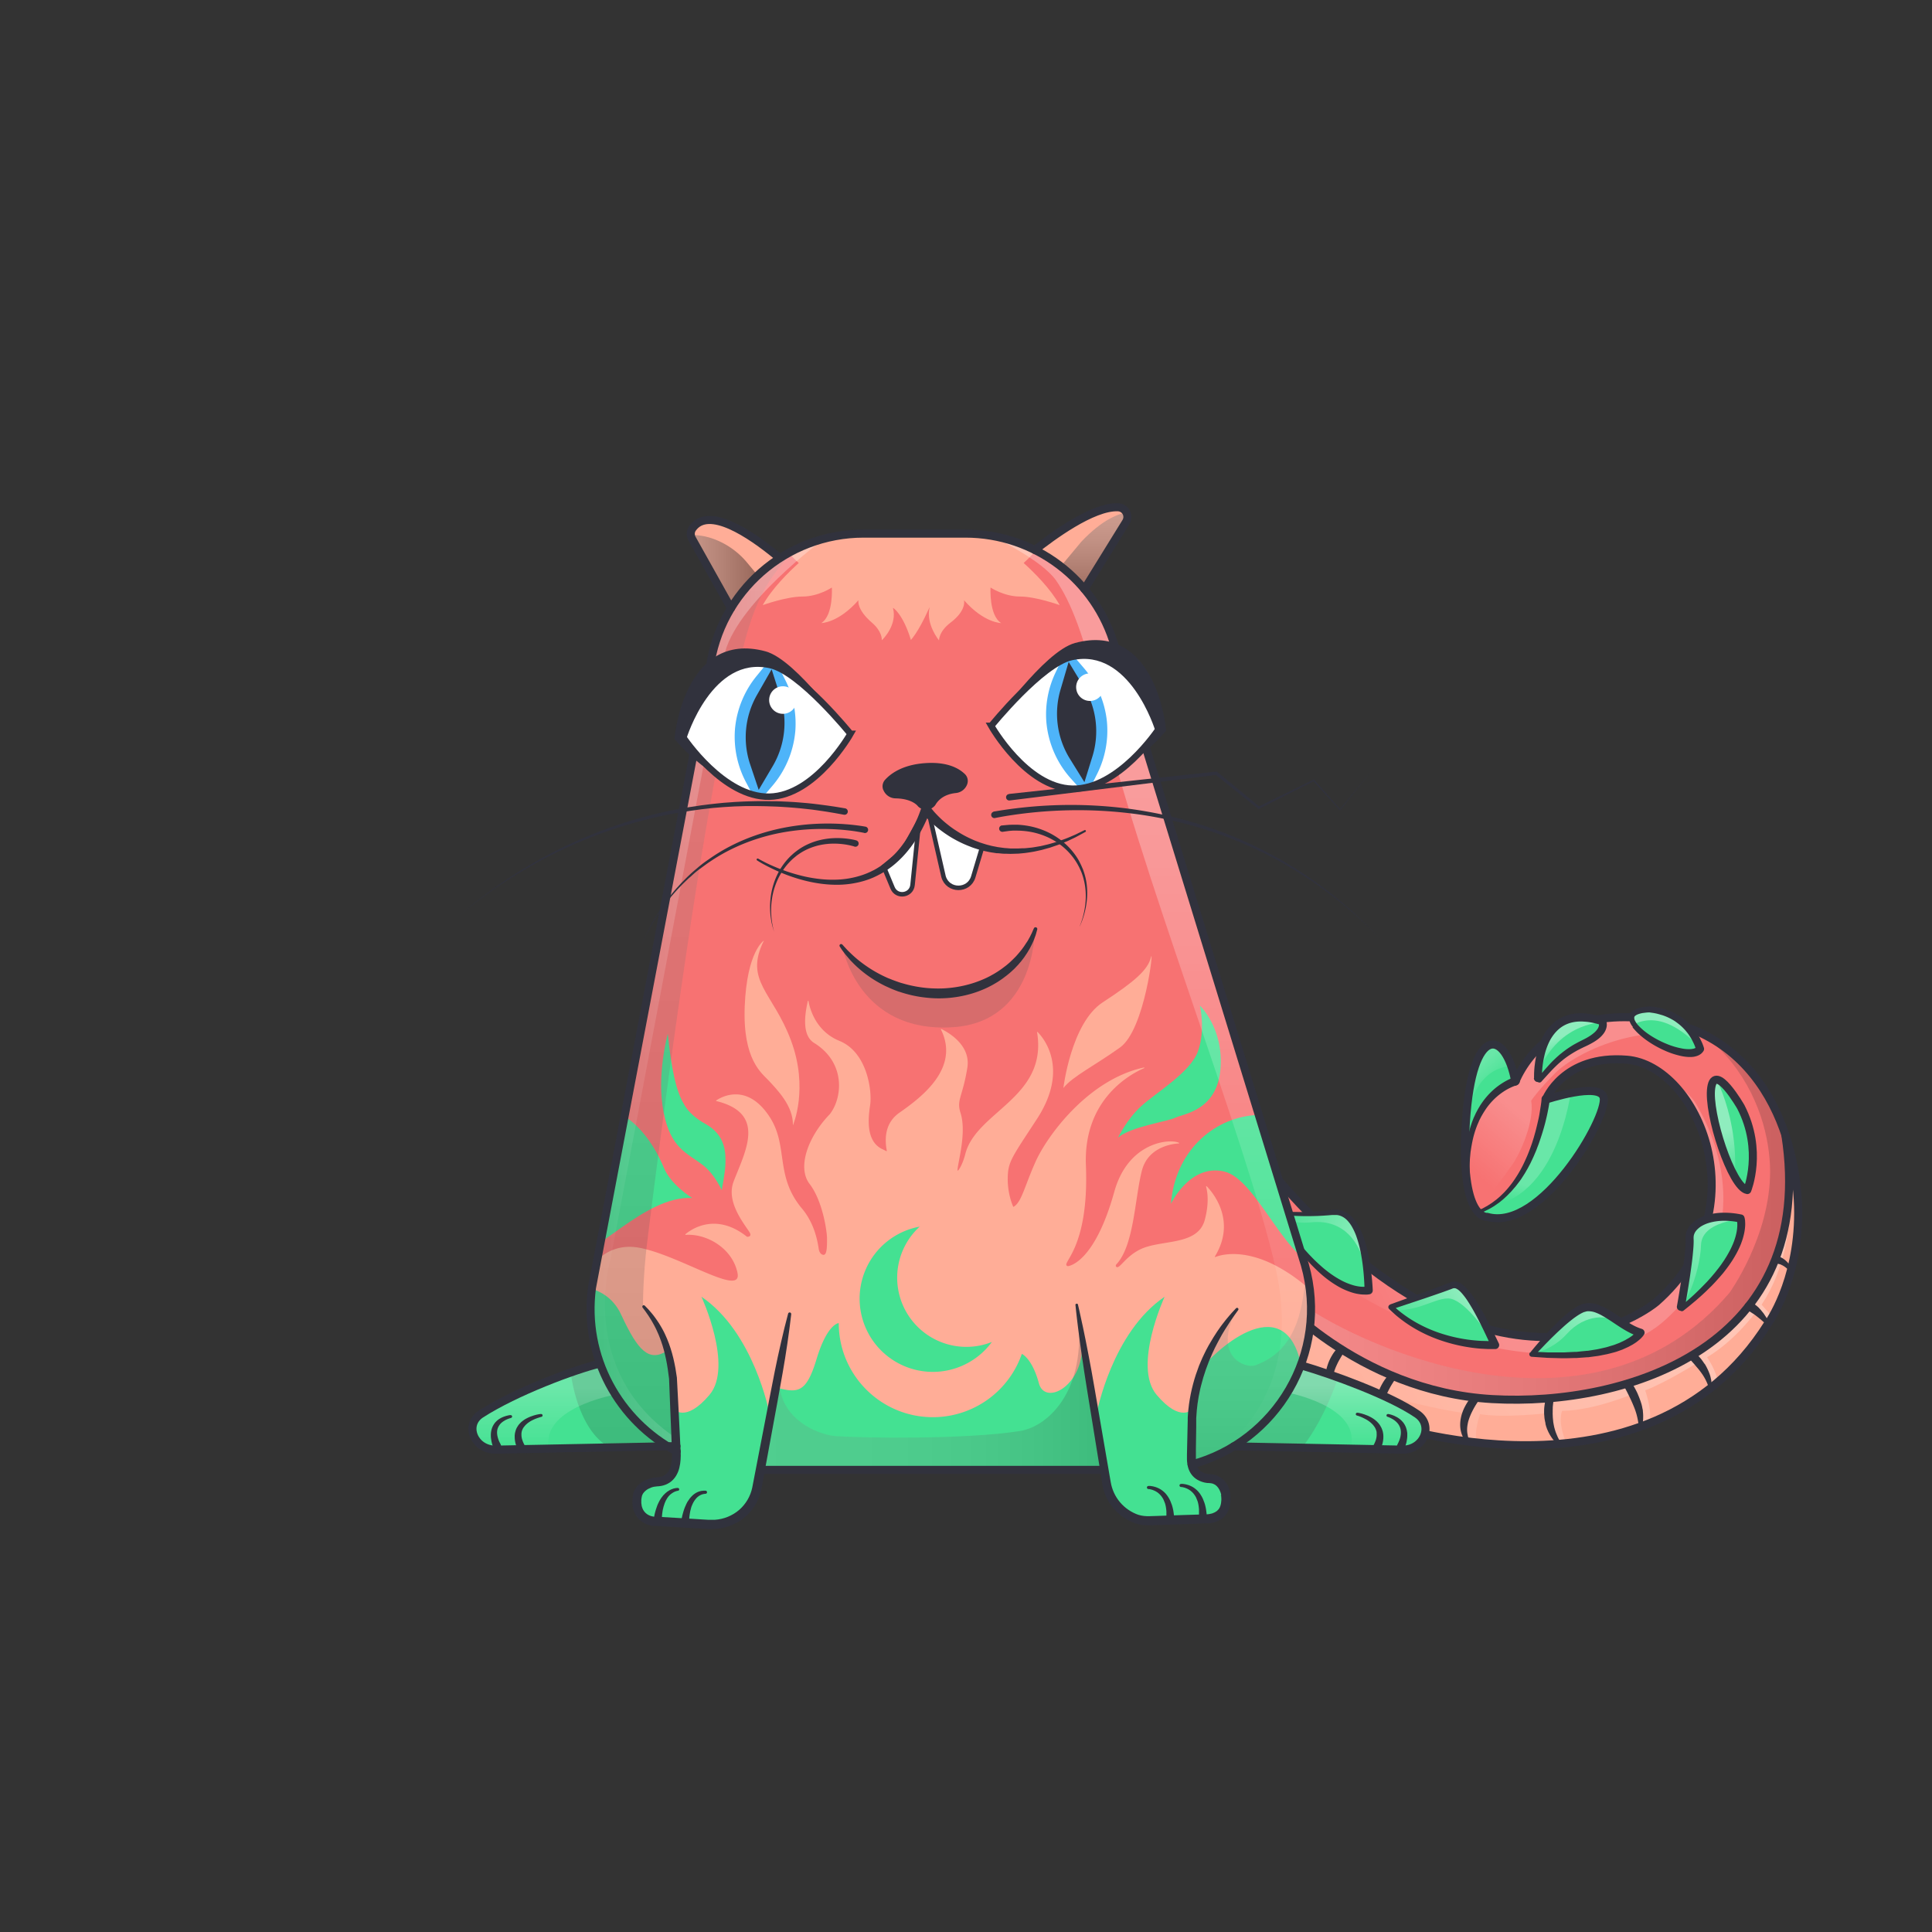 <svg xmlns="http://www.w3.org/2000/svg" viewBox="0 0 3000 3000" xmlns:xlink="http://www.w3.org/1999/xlink"><rect x="0" y="0" width="3000" height="3000" fill="#333333" stroke="none"/><g id="item_j"></g><g id="item_i"></g><mask id="hooktail_mask"><g fill="white"><path d="M0 0h3000v3000H0z"></path><path d="M0 0h3000v3000H0z"></path></g><g fill="black"><path d="M2399.9,1601.2a38.3,38.3,0,0,1,19.5,3.8l14.1,8.6c-25.9,53.4-14.1,96.3.5,123a151.2,151.2,0,0,0,38.5,45.7c10,8.6,28.1,16.7,51.7,16.7a111.4,111.4,0,0,0,13.8-.9,121.9,121.9,0,0,0,24.1-5.7h31.8v155.1H2251.8V1636.6h86.1Z"></path></g></mask><g clip-path="url(#kittyClipPath)" mask=""></g><g id="item_h"></g><g id="wild"><defs><clipPath id="wild__c"><path fill="#F77272" d="M1899.4 1794.9v413.6h243.5s414.3 146 602.3-153c0 0 47-64 47-172s-53-304-270-304c-94 0-145.6 46.6-169.3 100-14.3-79-66.7-93-76.7 63-9.8 152.8 33 147 33 147 84 24 187-154 181-185-4.9-25.2-90 3-90 3s27.3-70.1 126-62c110 9 208 233 46 376 0 0-257.7 222-620.3-229z"></path></clipPath><linearGradient id="wild__d" x1="1830.15" x2="2842.15" y1="1926.85" y2="1926.85" gradientUnits="userSpaceOnUse"><stop offset="0" stop-color="#fff"></stop><stop offset=".09" stop-color="#f8f8f8"></stop><stop offset=".22" stop-color="#e3e3e3"></stop><stop offset=".37" stop-color="#c1c1c1"></stop><stop offset=".55" stop-color="#939393"></stop><stop offset=".75" stop-color="#575757"></stop><stop offset=".96" stop-color="#0f0f0f"></stop><stop offset="1"></stop></linearGradient><linearGradient id="wild__a" x1="2210.33" x2="2423.79" y1="1849.86" y2="1554.23" gradientTransform="matrix(1.24, 0.48, -0.24, 0.61, -98.81, -448.1)" gradientUnits="userSpaceOnUse"><stop offset="0" stop-color="#fff" stop-opacity="0"></stop><stop offset=".42" stop-color="#fff"></stop></linearGradient><linearGradient id="wild__e" x1="2039.31" x2="2544.47" y1="2011.68" y2="1759.1" gradientTransform="matrix(1, 0, 0, 1, 0, 0)" href="#wild__a" xlink:href="#wild__a"></linearGradient><clipPath id="wild__f"><path fill="#44e192" d="M2352.8 1679.4s-90.6 24.3-72.6 168.5v-.4c-4.8-21.8-7.2-54.9-4-105.1 10-156 62.4-142.1 76.7-63"></path></clipPath><linearGradient id="wild__b" x1="2322.97" x2="2282.72" y1="1690.74" y2="1641.99" gradientUnits="userSpaceOnUse"><stop offset="0" stop-color="#fff" stop-opacity="0"></stop><stop offset=".72" stop-color="#fff"></stop></linearGradient><clipPath id="wild__g"><path fill="#44e192" d="M2400.2 1707.5s-14 140.5-105 174.8h.1a39.9 39.9 0 0 0 13.9 7.1c84 24 187-154 181-185-4.9-25.2-90 3-90 3"></path></clipPath><linearGradient id="wild__h" x1="2354.41" x2="2379.41" y1="1871.21" y2="1777.71" gradientUnits="userSpaceOnUse"><stop offset="0" stop-color="#fff" stop-opacity="0"></stop><stop offset=".35" stop-color="#fff"></stop></linearGradient><clipPath id="wild__i"><path fill="#ffad97" d="M2792.2 1884.4a392.2 392.2 0 0 0-19.9-121.2c50.9 326.4-243.1 422.2-455.1 410.2s-344-168.3-344-168.3-47-50.3-73.8-83.1v287.4h243.5s414.3 146 602.3-153c0 0 47-64 47-172z"></path></clipPath><linearGradient id="wild__j" x1="1946.04" x2="2754.5" y1="2212.32" y2="1708.34" href="#wild__b" xlink:href="#wild__b"></linearGradient><clipPath id="wild__k"><path fill="#44e192" d="M2703.2 1718.9s-40-70-46-30 32 155 56 159c0 0 25-61-10-129z"></path></clipPath><linearGradient id="wild__l" x1="2701.78" x2="2661.46" y1="1830.96" y2="1731.62" href="#wild__b" xlink:href="#wild__b"></linearGradient><clipPath id="wild__m"><path fill="#44e192" d="M1980.4 1882.4s36.8 6 89.8 0 54.9 121 54.9 121-61.5 17-144.7-121z"></path></clipPath><linearGradient id="wild__n" x1="1999.41" x2="2158.41" y1="1849.31" y2="1961.31" href="#wild__b" xlink:href="#wild__b"></linearGradient><clipPath id="wild__o"><path fill="#44e192" d="M2159.5 2029.4s81.1-28 94.3-33.5 30.5 13.1 67.6 92.6c0-.1-94.3 6.5-161.9-59.1z"></path></clipPath><linearGradient id="wild__p" x1="2168.55" x2="2320.27" y1="2083.53" y2="1988.96" href="#wild__b" xlink:href="#wild__b"></linearGradient><clipPath id="wild__q"><path fill="#44e192" d="M2379.2 2102.8s52-61.7 79-71.7 57.4 29 89.4 38c0 0-24.4 44.7-168.4 33.7z"></path></clipPath><linearGradient id="wild__r" x1="2340.04" x2="2502.07" y1="2099.54" y2="1998.54" href="#wild__b" xlink:href="#wild__b"></linearGradient><clipPath id="wild__s"><path fill="#44e192" d="M2610 2030c2.6-14.2 15.4-87.1 13.6-107-2-22 32-40.8 79-30.9 0 0 18.8 54.4-89.9 141.4"></path></clipPath><linearGradient id="wild__t" x1="2540.67" x2="2717.28" y1="1990.82" y2="1880.72" href="#wild__b" xlink:href="#wild__b"></linearGradient><clipPath id="wild__u"><path fill="#44e192" d="M2538.7 1592.2c24.9 31.2 90.2 54.7 101.5 36.3 0 0-13.6-55.2-78.2-61.3 0 0-24.1 0-27.9 10.6-1.3 3.5-.3 8.2 4.6 14.4z"></path></clipPath><linearGradient id="wild__v" x1="2601.45" x2="2578.13" y1="1649.45" y2="1591.97" href="#wild__b" xlink:href="#wild__b"></linearGradient><clipPath id="wild__w"><path fill="#44e192" d="M2388.3 1673.5s-4.4-121.1 99.3-88.4c0 0 11.1 16.5-27.4 34.4s-53.7 39.5-69.7 57.2"></path></clipPath><linearGradient id="wild__x" x1="2449.42" x2="2430.75" y1="1637.69" y2="1591.69" href="#wild__b" xlink:href="#wild__b"></linearGradient></defs><g><path fill="none" d="M0 0h3000v3000H0z"></path><g><path fill="#F77272" d="M1899.4 1794.9v413.6h243.5s414.3 146 602.3-153c0 0 47-64 47-172s-53-304-270-304c-94 0-145.6 46.6-169.3 100-14.3-79-66.7-93-76.7 63-9.8 152.8 33 147 33 147 84 24 187-154 181-185-4.9-25.2-90 3-90 3s27.3-70.1 126-62c110 9 208 233 46 376 0 0-257.7 222-620.3-229z"></path><g clip-path="url(#wild__c)" style="mix-blend-mode:multiply"><path fill="url(#wild__d)" d="M2406.3 1535.8c275.1 0 342.3 182.8 342.3 283.6s-63.1 188.1-63.1 188.1c-208.6 244-560.5 90.5-665.6 16.4h-189.7v299.6h1012v-793.3H2404z" opacity=".2"></path></g><g clip-path="url(#wild__c)" style="mix-blend-mode:overlay"><path fill="url(#wild__a)" d="M2286.1 1867.3c15.2 5.9 35.3-21.3 61.5-57.8 13.6-18.9 35.5-69.3 30-100.3 0 0 10.1-15.7 38.1-43.7s154-100.7 288-34c0 0-7.6-98.6-189.6-98.6 0 0-255.7 100.2-254.7 232.7.3 24.6-10.1 91.6 26.7 101.7z" opacity=".2"></path><path fill="url(#wild__e)" d="M2564.2 1669s50.7 13.1 69.7 45.5 106.7 192-46.9 334-608.6-11-687.6-284.8l94.8-8.2s217.4 229.6 394.1 232c149.3 2 216.9-48.9 227.9-161s-52-157.5-52-157.5z" opacity=".2"></path></g><path fill="#44e192" d="M2352.8 1679.4s-90.6 24.3-72.6 168.5v-.4c-4.8-21.8-7.2-54.9-4-105.1 10-156 62.4-142.1 76.7-63"></path><g clip-path="url(#wild__f)" style="mix-blend-mode:overlay"><path fill="url(#wild__b)" d="M2357.2 1656s-62-12.5-78.4 77.2c0 0-5.6-121.6 45.1-121.7 30.9 0 33.3 44.5 33.3 44.5z" opacity=".2"></path></g><path fill="#44e192" d="M2400.2 1707.5s-14 140.5-105 174.8h.1a39.9 39.9 0 0 0 13.9 7.1c84 24 187-154 181-185-4.9-25.2-90 3-90 3"></path><g clip-path="url(#wild__g)" style="mix-blend-mode:overlay"><path fill="url(#wild__h)" d="M2441.5 1679.4s-15.3 175-127.7 193.8l72.4-185.8z" opacity=".2"></path></g><path fill="#ffad97" d="M2792.2 1884.4a392.2 392.2 0 0 0-19.9-121.2c50.9 326.4-243.1 422.2-455.1 410.2s-344-168.3-344-168.3-47-50.3-73.8-83.1v287.4h243.5s414.3 146 602.3-153c0 0 47-64 47-172z"></path><g clip-path="url(#wild__i)" style="mix-blend-mode:overlay"><path fill="url(#wild__j)" d="M2771.8 1753.1s36.9 163-36.4 272.8l15.8 17.8-6 11.8-17.8-19.4s-32.7 45.5-76.7 71.4c0 0 15.5 21.9 17 41l-10.8 8.5s-8.7-29.9-19.8-41.8c0 0-49.5 31.3-82.5 43.8 0 0 12.7 35.7 5.6 51.4l-12.6 4.8s7.8-20.5-11.2-51c0 0-61.3 26.1-110.8 26.6 0 0-7.9 16.8 7.1 51.2l-11.2.9s-16.5-19.2-17.5-48.7c0 0-67.3 8.1-105.8 1.7 0 0-11.5 32-3.6 44.2l-14.9-1.7s-13.3-23.6-2.5-43.5c0 0-163.5-22.1-267-90.2S1854.4 1959 1854.4 1959l22.7-91.5s179 278 453 292c0 0 477.4 47.3 441.7-406.4z" opacity=".3"></path></g><path fill="none" stroke="#31323d" stroke-linecap="round" stroke-linejoin="round" stroke-width="12.5" d="M1899.4 1794.9v413.6h243.5s414.3 146 602.3-153c0 0 47-64 47-172s-53-304-270-304c-94 0-145.6 46.6-169.3 100-14.3-79-66.7-93-76.7 63-9.8 152.8 33 147 33 147 84 24 187-154 181-185-4.9-25.2-90 3-90 3s27.3-70.1 126-62c110 9 208 233 46 376 0 0-257.7 222-620.3-229z"></path><path fill="#44e192" d="M2703.2 1718.9s-40-70-46-30 32 155 56 159c0 0 25-61-10-129z"></path><g clip-path="url(#wild__k)" style="mix-blend-mode:overlay"><path fill="url(#wild__l)" d="M2656.5 1659.5s47.3 72 36.3 182c0 0-52.6-48-52.6-136.7 0-55.9 16.3-45.3 16.3-45.3z" opacity=".4"></path></g><path fill="none" stroke="#31323d" stroke-linecap="round" stroke-linejoin="round" stroke-width="12.5" d="M2703.2 1718.9s-40-70-46-30 32 155 56 159c0 0 25-61-10-129z"></path><path fill="#44e192" d="M1980.4 1882.4s36.8 6 89.8 0 54.9 121 54.9 121-61.5 17-144.7-121z"></path><g clip-path="url(#wild__m)" style="mix-blend-mode:overlay"><path fill="url(#wild__n)" d="M1958.1 1866.5s24.3 37 77.8 31.5 75.6 35.5 82.1 63.5c0 0 34.2-80.5-24.3-91s-135.6-4-135.6-4z" opacity=".4"></path></g><path fill="#44e192" d="M2159.5 2029.4s81.1-28 94.3-33.5 30.5 13.1 67.6 92.6c0-.1-94.3 6.5-161.9-59.1z"></path><g clip-path="url(#wild__o)" style="mix-blend-mode:overlay"><path fill="url(#wild__p)" d="M2306.7 2067s-34.2-50.8-58.2-50.8-51.6 25.2-99.2 16.5l5.3-24.2 102.5-40.6 73 40.1 2.5 57z" opacity=".4"></path></g><path fill="#44e192" d="M2379.2 2102.8s52-61.7 79-71.7 57.4 29 89.4 38c0 0-24.4 44.7-168.4 33.7z"></path><g clip-path="url(#wild__q)" style="mix-blend-mode:overlay"><path fill="url(#wild__r)" d="M2356.5 2104.6s43.7 2.9 76.7-33.6c28.2-31.2 66.7-30.2 78.2-15.5v-38.7h-139.2z" opacity=".4"></path></g><path fill="#44e192" d="M2610 2030c2.6-14.2 15.4-87.1 13.6-107-2-22 32-40.8 79-30.9 0 0 18.8 54.4-89.9 141.4"></path><g clip-path="url(#wild__s)" style="mix-blend-mode:overlay"><path fill="url(#wild__t)" d="M2721.8 1891.7s-79.5-.5-80.5 41.8-30.3 121.6-54.4 108.3l15.2-176.3 107 6z" opacity=".4"></path></g><path fill="#44e192" d="M2538.7 1592.2c24.9 31.2 90.2 54.7 101.5 36.3 0 0-13.6-55.2-78.2-61.3 0 0-24.1 0-27.9 10.6-1.3 3.5-.3 8.2 4.6 14.4z"></path><g clip-path="url(#wild__u)" style="mix-blend-mode:overlay"><path fill="url(#wild__v)" d="M2523.5 1601.1s46.3-55.1 123.3 33.9c0 0 2-50.6-41.3-70.7-58.3-27-84 12.8-82 36.8z" opacity=".4"></path></g><path fill="#44e192" d="M2388.3 1673.5s-4.4-121.1 99.3-88.4c0 0 11.1 16.5-27.4 34.4s-53.7 39.5-69.7 57.2"></path><g clip-path="url(#wild__w)" style="mix-blend-mode:overlay"><path fill="url(#wild__x)" d="M2494.7 1569.2v18s-72.9-4.2-106.2 78.4c0 0-31.8-52.4 11.7-91.9s94.5-4.5 94.5-4.5z" opacity=".4"></path></g><path fill="none" stroke="#31323d" stroke-linecap="round" stroke-linejoin="round" stroke-width="12.5" d="M2772.3 1762.3c50.9 326.4-243.1 422.2-455.1 410.2s-344-168.3-344-168.3-45.6-48.7-72.6-81.6"></path><path fill="#31323d" d="M2294.1 2177.4v.2l-.2.4-1.1 1.7-1.7 2.7-2.1 3.6-2.3 4.3-1.2 2.4-1.2 2.5-1.1 2.6-1.1 2.7-1 2.8-.9 2.8c-.6 2-.9 3.7-1.3 5.7a50.9 50.9 0 0 0-.7 5.6c-.1 1.8-.1 3.6 0 5.2s.3 3.3.6 4.7.3 1.4.4 2.1.3 1.3.5 1.9.7 2.2 1 3.1l.7 2 .3.7v.2a2.5 2.5 0 0 1-4.2 2.6l-.6-.6c-.3-.4-.9-1-1.5-1.8l-1-1.4-1.1-1.7a33.5 33.5 0 0 1-2.3-4.4 37.8 37.8 0 0 1-2-5.6 42.1 42.1 0 0 1-1.3-6.5 48.7 48.7 0 0 1-.3-7.1 59.2 59.2 0 0 1 .7-7.2l.7-3.6.9-3.5 1.1-3.3 1.2-3.2 1.3-3 1.4-2.8 1.4-2.6 1.4-2.4 1.3-2.1 1.3-1.9 2.2-3 1.6-1.9.5-.5h.1a6.3 6.3 0 0 1 9.7 7.9z"></path><path fill="#31323d" d="M2164.1 2144.9v.2l-.2.4-1.1 1.7-1.7 2.7-2.1 3.6-2.3 4.3-1.2 2.4-1.2 2.5-1.1 2.6-1.1 2.7-1 2.8-.9 2.8c-.6 2-.9 3.7-1.3 5.7a50.9 50.9 0 0 0-.7 5.6c-.1 1.8-.1 3.6 0 5.2s.3 3.3.6 4.7.3 1.4.4 2.1.3 1.3.5 1.9.7 2.2 1 3.1l.7 2 .3.7v.2a2.5 2.5 0 0 1-4.2 2.6l-.6-.6c-.3-.4-.9-1-1.5-1.8l-1-1.4-1.1-1.7a33.5 33.5 0 0 1-2.3-4.4 37.8 37.8 0 0 1-2-5.6 42.1 42.1 0 0 1-1.3-6.5 48.7 48.7 0 0 1-.3-7.1 59.2 59.2 0 0 1 .7-7.2l.7-3.6.9-3.5 1.1-3.3 1.2-3.2 1.3-3 1.4-2.8 1.4-2.6 1.4-2.4 1.3-2.1 1.3-1.9 2.2-3 1.6-1.9.5-.5h.1a6.3 6.3 0 0 1 9.7 7.9z"></path><path fill="#31323d" d="M2085.2 2102.5l-.2.2-.4.7-1.7 2.8-2.6 4.5c-1 1.7-2.1 3.7-3.2 5.9l-1.6 3.4c-.5 1.2-1.1 2.4-1.6 3.7l-.8 2-.7 2c-.3.7-.4 1.4-.7 2.1s-.4 1.4-.6 2.2c-.8 3.2-1.6 6.5-2.3 9.8s-1.3 6.7-1.9 10.1a161.3 161.3 0 0 0-2.2 20c-.1 3.2-.1 6.3 0 9.1a73.3 73.3 0 0 0 .9 8.1 44.5 44.5 0 0 0 3.4 11.4 32.3 32.3 0 0 0 1.5 2.9l.6 1h.1a2.5 2.5 0 0 1-4 3l-.9-1a37.7 37.7 0 0 1-2.3-3.1 41.7 41.7 0 0 1-2.9-5.3 53.3 53.3 0 0 1-2.7-7.3 69.1 69.1 0 0 1-2-8.9 89.7 89.7 0 0 1-1.1-10c-.2-3.5-.3-7-.1-10.6s.3-7.3.7-10.9.8-7.2 1.4-10.8 1.2-7 1.8-10.3l.5-2.6c.2-.9.3-1.8.6-2.6l.7-2.5.8-2.4a69.2 69.2 0 0 1 3.5-8.6c.6-1.3 1.3-2.5 1.9-3.7l1.9-3.2c1.2-2 2.4-3.6 3.4-5l2.5-3.1.7-.8.2-.3a6.3 6.3 0 0 1 9.8 7.7v.2z"></path><path fill="#31323d" d="M2412.2 2175v.8l-.3 1.9-.4 3.3c-.1 1.3-.3 2.7-.4 4.3v2.5c0 .9-.2 1.7-.1 2.6v2.8c0 .9-.1 1.9 0 2.9s.1 4 .3 6.1l.3 3.1.3 3 .6 3.4c.2 1.1.4 2 .6 3s.4 2 .7 2.9.5 2 .8 2.9l.9 2.8c.3.9.7 1.8 1 2.6s1.4 3.3 2 4.8l.5 1.1.5 1 1 1.9.9 1.7.8 1.4 1.5 2.7v.2a2.5 2.5 0 0 1-3.8 3.1l-2.5-2.2-1.3-1.2-1.4-1.5a43 43 0 0 1-3.2-3.8 47.6 47.6 0 0 1-3.4-4.8c-.5-.9-1.2-1.8-1.7-2.8l-1.6-3c-.6-1-1-2.1-1.5-3.2a34.8 34.8 0 0 1-1.4-3.4c-.4-1.2-.9-2.4-1.2-3.5l-.9-3.3v-1.1l-.2-.9-.4-1.8-.7-3.6a34.1 34.1 0 0 1-.4-3.6l-.3-3.5c-.2-2.3-.1-4.5-.1-6.6s.2-4.1.4-5.9.5-3.5.7-5 .6-2.8.8-3.8.5-2 .7-2.6l.3-.8a6.3 6.3 0 0 1 12.1 3z"></path><path fill="#31323d" d="M2545.1 2215.1s-.2-1.1-.6-3-.8-4.6-1.4-7.8c-.3-1.6-.7-3.3-1.1-5s-.9-3.6-1.5-5.5-1.2-3.8-1.9-5.7l-1.1-2.8-1.2-2.9-1.2-2.9-1.3-2.9c-.8-1.9-1.7-3.8-2.6-5.6l-2.5-5.2-2.3-4.6-4.9-9.4v-.2a6.3 6.3 0 0 1 10.6-6.6l.5.7 1.3 2c1.1 1.7 2.7 4.1 4.3 7.1s1.7 3.1 2.6 4.9 1.8 3.6 2.6 5.6 1.7 4 2.5 6.2l1.2 3.3c.4 1.1.8 2.2 1.1 3.3l.5 1.6.3.9.2.9c.3 1.2.6 2.3.8 3.5s.4 2.3.7 3.4.3 2.3.4 3.4.4 4.3.4 6.4 0 3.9-.1 5.7a78.8 78.8 0 0 1-.9 8.3c-.1 1-.3 1.8-.4 2.3v.8a2.5 2.5 0 0 1-5 .1z"></path><path fill="#31323d" d="M2631.3 2100l.5.4 1.4 1.2 2.3 2.1c.9.8 1.8 1.8 2.7 2.8l3 3.4c1 1.3 2 2.7 3 4.1l1.5 2.2.8 1.1.4.6h.2l.2.3c.9 1.5 1.8 3 2.7 4.8s.9 1.7 1.3 2.6l1.2 2.6c.4.8.8 1.7 1.1 2.6l1 2.5c.6 1.7 1.1 3.4 1.5 4.9l1 4.5.5 3.9a11.5 11.5 0 0 1 .1 1.6v4a2.5 2.5 0 0 1-4.9.9v-.1l-.8-2.2a26.3 26.3 0 0 0-.9-2.5l-1.4-3.2-1.8-3.6-2.2-3.9c-.9-1.3-1.6-2.7-2.6-4l-1.4-2-1.5-2c-.9-1.3-2.1-2.7-3.2-4.1l-3.1-3.6-2.9-3.5-2.7-3-2.2-2.5-1.7-1.9-1.2-1.3-.4-.5a6.3 6.3 0 0 1 8.5-9.2z"></path><path fill="#31323d" d="M2715.8 2022.3h2l1.1.3 2.5 1 1.4.7 1.4.8a29.1 29.1 0 0 1 2.9 2.1l1.5 1.2 1.4 1.3.9.8.6.7 1.3 1.4 1.3 1.4 1.3 1.6 2.6 3.2c.9 1.1 1.5 2.1 2.2 3.2l2 3c.6.9 1.2 1.9 1.7 2.7l2.4 4.2.8 1.6a2.5 2.5 0 0 1-3.8 3.2h-.1l-1.4-1.1-3.5-3-2.3-2-2.6-2.2-2.8-2.3-2.8-2.2-1.4-1.1-1.5-1.1-1.5-1.1-.7-.5h-.2l-.3-.2-2.6-1.7-2.2-1.4-.9-.6-.8-.5-1.2-.7-.3-.2c.3 0-.1-.1 0-.1a6.2 6.2 0 1 1 1.6-12.4z"></path><path fill="#31323d" d="M2755.7 1950.1h2.2l2.1.4 2.5.7 2.7 1.1 2.8 1.5 2.7 1.9a32.2 32.2 0 0 1 2.5 2.1 29.7 29.7 0 0 1 2.3 2.3c.7.8 1.4 1.5 2 2.3l1.7 2.2 1.4 2.1 1.1 1.8.8 1.4.7 1.2a2.5 2.5 0 0 1-4 3h-.1l-.9-.9-1-1.1-1.3-1.3-1.6-1.5-1.9-1.5-2.1-1.5-2.2-1.3-2.2-1.1-2.2-.8-2-.5-1.7-.3h-2.7a6.3 6.3 0 0 1-1.6-12.2z"></path><path fill="#31323d" d="M2354.6 1685.5h-.5l-1.3.4c-1.2.4-3 1.1-5.3 2.1a89.7 89.7 0 0 0-8.1 4.1 99.8 99.8 0 0 0-9.9 6.6 103.1 103.1 0 0 0-10.7 9.4 104.5 104.5 0 0 0-10.3 12.2l-1.2 1.7-1.2 1.8-2.3 3.6-2.2 3.7c-.7 1.3-1.5 2.5-2.1 3.8l-2 3.9c-.7 1.3-1.2 2.7-1.8 4.1s-1.2 2.7-1.8 4.1l-1.6 4.2a153.1 153.1 0 0 0-5.1 17.2c-1.3 5.8-2.4 11.6-3.2 17.2-.2 1.4-.5 2.8-.6 4.2l-.4 4.1c-.2 2.7-.6 5.4-.6 8l-.4 7.6c-.1 2.5 0 4.9 0 7.2v3.4c0 1.1 0 2.2.1 3.2l.3 5.9.2 5.2.4 4.4.7 8.4a2.5 2.5 0 0 1-5 .5l-1.1-8.5-.6-4.5-.4-5.3-.5-6.1c-.1-1.1-.2-2.2-.2-3.3v-3.4c-.1-2.3-.2-4.8-.2-7.3v-7.9c0-2.7.2-5.5.3-8.3l.2-4.3c.1-1.4.3-2.9.4-4.4.5-5.9 1.4-12 2.6-18.1a161.9 161.9 0 0 1 4.7-18.4l1.5-4.5c.5-1.5 1.1-3 1.7-4.5s1.1-3 1.8-4.4l2-4.3c.6-1.5 1.4-2.8 2.1-4.2l2.2-4.1 2.4-4 1.2-2 1.3-1.9a114.1 114.1 0 0 1 22.2-24.6 111.5 111.5 0 0 1 10.9-7.8 101.2 101.2 0 0 1 9.1-5.1c2.6-1.3 4.8-2.1 6.3-2.7l1.9-.7.6-.2a6.3 6.3 0 1 1 3.8 11.9h-.4z"></path><path fill="#31323d" d="M2406.4 1708.1l-.3 2.5c-.2 1.6-.6 3.9-1.1 6.9s-1.2 6.5-2 10.5-1.9 8.6-3.1 13.5-2.7 10.3-4.4 15.8l-1.3 4.2-1.4 4.3c-.9 2.9-2 5.9-3 8.9s-2.3 6-3.4 9.1-2.5 6.1-3.8 9.2-2.7 6.1-4.2 9.2l-2.2 4.6-2.4 4.5c-1.5 3-3.3 5.9-5 8.9s-3.6 5.7-5.4 8.6-3.8 5.5-5.8 8.1l-3 3.9-1.5 1.9-1.6 1.8c-2.1 2.4-4.1 4.9-6.3 7.1s-4.2 4.4-6.4 6.4-4.2 4-6.4 5.7l-3.2 2.6-1.5 1.2-1.6 1.1-6 4.2-5.7 3.4c-1.8 1.1-3.6 1.9-5.2 2.7l-4.4 2.2-8.7 3.5a2.5 2.5 0 0 1-2-4.6h.2l8.2-3.7 4.1-2.3c1.5-.8 3.2-1.6 4.8-2.8l5.3-3.4 5.6-4.2 1.5-1.1 1.4-1.2 2.9-2.5c2-1.7 3.9-3.7 5.9-5.6s3.9-4.1 5.9-6.3 3.8-4.6 5.7-6.9l1.4-1.8 1.4-1.9 2.7-3.8c1.8-2.6 3.5-5.3 5.2-8s3.3-5.5 4.9-8.4 3.1-5.7 4.5-8.7l2.1-4.4 2-4.5c1.4-3 2.6-6 3.8-9s2.3-6 3.4-9 2.1-5.9 3-8.9 1.9-5.8 2.6-8.7l1.2-4.2 1.1-4.1c1.4-5.5 2.6-10.7 3.7-15.5s1.9-9.2 2.5-13.2 1.2-7.4 1.6-10.2.7-5.1.8-6.5l.2-2.3a6.3 6.3 0 1 1 12.4 1.2v.2z"></path><path fill="#31323d" d="M1980.8 1880c4.7.6 9.6 1 14.5 1.3s9.7.5 14.6.6q14.6.3 29.2-.5l7.3-.5 7.3-.6 7.3-.7 7.2-.9 1.9-.2h6.2a31.7 31.7 0 0 1 8.3 1.6 36.7 36.7 0 0 1 14 8.8 61.1 61.1 0 0 1 9.7 12.5 103.1 103.1 0 0 1 6.8 13.8 185.9 185.9 0 0 1 8.8 28.9c2.2 9.8 3.8 19.6 5.1 29.5q.9 7.4 1.6 14.9c.4 5 .8 9.9 1 15a6.1 6.1 0 0 1-4.4 6.1h-.1l-.7.2h-.5l-1 .2-1.9.2h-4a58.2 58.2 0 0 1-6.9-.4 75 75 0 0 1-13.1-2.9 109 109 0 0 1-23.6-10.8 162.2 162.2 0 0 1-20.7-14.8c-3.2-2.7-6.4-5.5-9.4-8.4s-6-5.8-8.9-8.8-5.7-6.1-8.5-9.2-5.4-6.3-8-9.5-5.2-6.5-7.7-9.8-5-6.7-7.4-10l-7.1-10.2q-3.5-5.2-6.8-10.4l-3.3-5.2-3.2-5.3-6.3-10.7a2.5 2.5 0 0 1 2.5-3.8zm4.7 5.7l3.7 5.8 3.4 5.1 3.5 5.1q3.5 5.1 7.1 10l7.3 9.8q3.7 4.8 7.6 9.6c2.6 3.1 5.2 6.3 7.9 9.3s5.4 6.1 8.2 9 5.6 5.8 8.5 8.6 5.9 5.5 8.9 8.2 6.1 5.2 9.3 7.7a152.1 152.1 0 0 0 19.9 13.2 98 98 0 0 0 21.5 8.9 63.3 63.3 0 0 0 11.1 2 46 46 0 0 0 5.4.1l2.6-.2 1.2-.2h.8l-4.6 6.1c0-4.7-.2-9.6-.5-14.4s-.6-9.6-1.1-14.4c-.9-9.6-2.2-19.2-4-28.6a175.9 175.9 0 0 0-7.4-27.6 93.8 93.8 0 0 0-5.8-12.7 52.3 52.3 0 0 0-7.9-11 28.2 28.2 0 0 0-10.5-7.1 23.5 23.5 0 0 0-6.1-1.4h-6.6l-7.4.6-7.4.5-7.4.4-7.4.2q-14.8.4-29.7-.4c-4.9-.2-9.9-.6-14.8-1.1z"></path><path fill="#31323d" d="M2158.2 2025.7l51.8-18.7 25.8-9.5 12.8-4.9 3.1-1.2.9-.4.6-.2.7-.2 2.4-.5a17.5 17.5 0 0 1 9.4 1.5 30.2 30.2 0 0 1 7 4.5 55.9 55.9 0 0 1 5.5 5.3 113.5 113.5 0 0 1 9 11.3c5.4 7.8 10.2 15.8 14.8 23.9s8.9 16.3 13.1 24.5 8.2 16.5 12.2 24.8a6.2 6.2 0 0 1-5.1 8.9h-11.7l-11.3-.6q-11.3-.9-22.4-2.8a252.6 252.6 0 0 1-43.7-11.5 219.6 219.6 0 0 1-40.7-19.6 200.8 200.8 0 0 1-18.5-12.9c-3-2.3-5.9-4.7-8.7-7.2s-5.6-5.1-8.2-7.7a4 4 0 0 1 1.4-6.6zm9.1 5.4l3.1 2.7c2.7 2.3 5.6 4.6 8.5 6.7a192 192 0 0 0 18 11.9 209.9 209.9 0 0 0 39.3 17.7 241.7 241.7 0 0 0 42 9.9c7.1 1 14.3 1.7 21.5 2.1l10.8.3h10.5l-5.2 8.9q-5.7-12.5-11.6-24.8c-4-8.2-8-16.3-12.3-24.3s-8.8-15.8-13.7-23.2a103.2 103.2 0 0 0-7.9-10.4 45.7 45.7 0 0 0-4.3-4.4 20.2 20.2 0 0 0-4.5-3.1 7.3 7.3 0 0 0-3.9-.8l-.9.2h-.4l-.7.3-3.3 1.3-13 4.7-26.1 9z"></path><path fill="#31323d" d="M2376.1 2100.3c2.7-3.4 5.5-6.8 8.3-10.1l8.5-9.9q8.6-9.8 17.7-19.2c3.1-3.1 6.1-6.2 9.3-9.2s6.4-6 9.8-8.9 6.8-5.7 10.4-8.4a85.7 85.7 0 0 1 11.8-7.4c1-.6 2.3-1 3.4-1.6l.4-.2h.7l.8-.2 1.5-.5 2.1-.5 2.1-.4a30 30 0 0 1 4-.3 42.8 42.8 0 0 1 14.8 2.6 84.3 84.3 0 0 1 12.8 5.8c4 2.2 7.8 4.5 11.5 6.9 7.4 4.8 14.4 9.7 21.5 14.1 3.5 2.2 7.1 4.3 10.7 6.1a72.7 72.7 0 0 0 10.9 4.4l.5.2a6 6 0 0 1 3.8 7.6 6.3 6.3 0 0 1-.6 1.2l-.7 1-.5.7-1.1 1.4-2.2 2.4a51.7 51.7 0 0 1-4.7 4.1l-2.4 1.9-2.5 1.7-2.5 1.6-1.3.8-1.3.7-5.2 2.8-5.3 2.4-2.7 1.2-1.3.6-1.4.5-5.4 1.9c-3.6 1.4-7.3 2.2-11 3.2l-2.8.7-2.8.7-5.6 1.1c-3.7.7-7.4 1.6-11.1 2l-11.2 1.5-1.4.2h-1.4l-2.8.2-5.6.4-5.6.4-2.8.2h-2.8l-11.2.3H2423l-11.2-.3c-3.7-.1-7.4-.1-11.2-.4l-22.2-1.5a4 4 0 0 1-2.9-6.4h.1zm11.9-1l13.4.6c3.7.2 7.3.1 11 .1h16.5l5.5-.3 10.9-.5h2.7l2.7-.3 5.4-.6 5.4-.5 2.7-.3h1.4l1.3-.2 10.7-1.7c3.6-.5 7.1-1.4 10.6-2.2l5.3-1.2 2.6-.7 2.6-.8c3.4-1.1 6.9-1.9 10.2-3.3l5-1.9 1.2-.5 1.2-.6 2.4-1.1 4.7-2.3 4.5-2.6 1.1-.6 1.1-.7 2.1-1.4 2.1-1.5 1.9-1.6a39.6 39.6 0 0 0 3.5-3.3l1.5-1.7.6-.8.3-.4h.1l3.8 9a75.7 75.7 0 0 1-13.2-4.9c-4.2-2-8.1-4.2-11.9-6.5-7.6-4.6-14.7-9.6-21.8-14.2-3.6-2.3-7.1-4.5-10.6-6.5a71.8 71.8 0 0 0-10.7-5.1 30.3 30.3 0 0 0-10.5-2.1h-2.5l-1.1.2-1 .2-1.5.5-.8.2h-.4l-2.5 1.1a73.9 73.9 0 0 0-10.2 6.1c-3.4 2.3-6.7 4.9-9.9 7.5s-6.5 5.4-9.6 8.2l-9.4 8.6-9.2 8.9-9 9.1-8.9 9.3z"></path><path fill="#31323d" d="M2603.8 2029c3-16.7 5.7-33.4 8.2-50.1 1.2-8.4 2.4-16.7 3.4-25.1.5-4.2.9-8.3 1.3-12.5s.7-8.3.7-12.3v-2.9c0-.9 0-1-.1-1.4v-3.6c0-.7 0-1.4.1-2.1a25.2 25.2 0 0 1 .7-4.1 31.1 31.1 0 0 1 7.7-13.8 46.5 46.5 0 0 1 11.7-8.9 66.3 66.3 0 0 1 13-5.4 94.9 94.9 0 0 1 26.9-3.7 127.6 127.6 0 0 1 26.6 2.8h.2a6 6 0 0 1 4.5 4.1 20.2 20.2 0 0 1 .5 2l.3 1.6c.2 1.1.3 2.1.3 3.2a55.1 55.1 0 0 1 .1 6.1 75.5 75.5 0 0 1-1.5 11.7 99.6 99.6 0 0 1-3 11.2c-.6 1.8-1.3 3.6-1.9 5.4l-2.2 5.2-2.4 5.1-2.6 5-2.8 4.9-2.9 4.8c-1 1.6-2 3.1-3.1 4.7s-2.1 3.1-3.2 4.6l-3.3 4.5-3.4 4.4-1.7 2.2-1.8 2.1-3.6 4.2c-2.5 2.7-4.9 5.5-7.4 8.2l-3.8 4-1.9 2-2 1.9c-2.6 2.6-5.2 5.2-7.9 7.7s-5.3 5-8.1 7.4-5.4 4.9-8.3 7.2l-8.4 7-8.5 6.8a4 4 0 0 1-5.1-6.2h.1l8.2-6.9c2.7-2.3 5.4-4.7 8.1-7.1s5.3-4.8 7.9-7.3 5.2-5 7.7-7.5 5-5.1 7.5-7.7l1.9-1.9 1.8-2 3.6-4c2.4-2.7 4.6-5.4 6.9-8.1l3.3-4.2 1.7-2.1 1.6-2.1 3.2-4.3 3-4.4c1-1.4 2-2.9 2.9-4.4s1.9-2.9 2.8-4.5l2.6-4.5 2.5-4.6 2.3-4.7 2.1-4.7 1.9-4.8c.5-1.6 1.1-3.2 1.6-4.9a87.9 87.9 0 0 0 2.4-9.8 63.5 63.5 0 0 0 1-9.8 42.7 42.7 0 0 0-.2-4.7c-.1-.8-.2-1.5-.3-2.2l-.2-1-.2-.6 4.6 4.1a115.2 115.2 0 0 0-24-2.6 82.6 82.6 0 0 0-23.4 3.2 53.9 53.9 0 0 0-10.5 4.3 34.2 34.2 0 0 0-8.5 6.5 18.7 18.7 0 0 0-4.7 8.2 12.8 12.8 0 0 0-.4 2.2c0 .4 0 .8-.1 1.1v2.7c0 .6.1 1.2.1 1.8v3.4c-.1 4.5-.4 8.8-.8 13.2s-.8 8.6-1.3 12.9c-1 8.5-2.2 17-3.4 25.4q-3.8 25.3-8.3 50.5a6.3 6.3 0 0 1-12.3-2.2z"></path><path fill="#31323d" d="M2541.8 1589.8l1.1 1.3 1.1 1.2 2.4 2.5c1.6 1.6 3.4 3.2 5.1 4.7a114.7 114.7 0 0 0 11.2 8.3 149.4 149.4 0 0 0 24.9 13 118.3 118.3 0 0 0 26.5 7.7 62 62 0 0 0 6.6.6 37.5 37.5 0 0 0 6.2-.2l2.8-.5 2.3-.8a5.4 5.4 0 0 0 2.5-2.2l-.8 5-.3-1.2-.4-1.4-1-2.8c-.7-1.9-1.5-3.8-2.4-5.6s-1.8-3.7-2.8-5.5-2.1-3.6-3.2-5.3-2.3-3.4-3.6-5-2.6-3.2-3.9-4.7l-2.1-2.2-2.2-2.2-2.3-2.1-1.2-1-1.2-1c-1.6-1.3-3.3-2.5-4.9-3.7s-3.4-2.3-5.2-3.3l-2.7-1.5-2.8-1.4-2.8-1.3-2.9-1.2c-1.9-.7-3.9-1.5-5.9-2l-3-.9-3-.8-1.5-.4-1.5-.3-3.1-.6-6.3-.9h-2.3l-2.8.2-5.5.7a44 44 0 0 0-5.2 1.2l-2.4.8-2.2 1-1.8 1.2a6.4 6.4 0 0 0-1.2 1.3l-.2.3-.2.4V1580.1a2.4 2.4 0 0 0 0 .4 4.7 4.7 0 0 0 0 .9 10.6 10.6 0 0 0 1.4 4.1 24.3 24.3 0 0 0 1.3 2.2zm-6.3 4.9l-1.9-2.6a32.1 32.1 0 0 1-1.7-2.9 26.4 26.4 0 0 1-1.4-3.3 16.3 16.3 0 0 1-.9-3.7 12.5 12.5 0 0 1-.1-2.1 9.1 9.1 0 0 1 .1-1.1v-2l.2-.5.2-.5.4-1 .5-.9a14.4 14.4 0 0 1 2.6-3.1 19.2 19.2 0 0 1 3-2.2l3.1-1.6 3.1-1.2a52.4 52.4 0 0 1 6.2-1.7c2.1-.4 4.1-.7 6.2-1l3.1-.3 3.2-.2h.4l6.8.7 3.4.5 1.7.3 1.7.4 3.4.7 3.4.9c2.2.6 4.4 1.3 6.6 2l3.3 1.2 3.2 1.3 3.2 1.5 3.1 1.6c2.1 1 4.1 2.3 6.1 3.5s3.9 2.6 5.8 4l1.4 1.1 1.4 1.1 2.7 2.3 2.6 2.4 2.5 2.5 2.4 2.6 2.3 2.7q2.3 2.7 4.3 5.6c1.4 1.9 2.7 3.9 3.9 5.9s2.4 4.1 3.4 6.2 2.1 4.2 3 6.4l1.3 3.4.6 1.7.6 1.9a6.1 6.1 0 0 1-.8 4.9 17.2 17.2 0 0 1-3.9 4.3 20.2 20.2 0 0 1-4.6 2.7 29.5 29.5 0 0 1-8.9 2.1 49.6 49.6 0 0 1-8.3-.1 73.8 73.8 0 0 1-7.8-1.1 129.4 129.4 0 0 1-28.7-9.6 159.1 159.1 0 0 1-25.9-14.9 123.7 123.7 0 0 1-11.7-9.4c-1.9-1.7-3.7-3.5-5.4-5.3l-2.5-2.8-1.3-1.5-1.1-1.4h-.1z"></path><path fill="#31323d" d="M2382.1 1673.8c-.1-1.9 0-3.7 0-5.4s.1-3.5.2-5.3c.2-3.5.5-7 1-10.5a150.6 150.6 0 0 1 4-20.8 111.1 111.1 0 0 1 7.5-20.2 76.9 76.9 0 0 1 12.4-18.3 60.8 60.8 0 0 1 18-13.5 63.1 63.1 0 0 1 10.6-4 67.1 67.1 0 0 1 11-2 81.5 81.5 0 0 1 11-.4l5.4.4 2.7.3 2.7.4c3.6.5 7.1 1.2 10.5 2l5.2 1.3 5.1 1.5h.1a5.8 5.8 0 0 1 3.2 2.4l.2.3h.1v.3l.2.5.4.8.6 1.6a18.1 18.1 0 0 1 .7 3.2 19.8 19.8 0 0 1-.2 6.3 25.6 25.6 0 0 1-4.7 10.3 41.7 41.7 0 0 1-7 7.3 71.1 71.1 0 0 1-7.8 5.5c-2.7 1.6-5.4 3.1-8.1 4.5l-4.1 2-3.9 1.8-3.9 1.9-3.7 1.9c-2.5 1.2-4.9 2.7-7.4 4.1l-3.6 2.2-3.6 2.3-3.5 2.4-3.4 2.5-1.7 1.3-1.6 1.3-3.3 2.7-3.2 2.8-3.1 2.9-3.1 3-3 3-5.9 6.3-5.8 6.4-5.9 6.5a4 4 0 0 1-6-5.3l5.6-6.6 5.7-6.7 5.9-6.6 3-3.3 3.1-3.2 3.2-3.1 3.3-3.1 3.4-3 1.7-1.5 1.8-1.4 3.5-2.8 3.6-2.7 3.7-2.6 3.8-2.5c2.6-1.6 5.1-3.2 7.8-4.6l4-2.2 3.9-2 4-2 3.7-1.9c2.5-1.3 4.8-2.7 7.1-4.2a59.7 59.7 0 0 0 6.3-4.8 30 30 0 0 0 4.9-5.4 13.6 13.6 0 0 0 2.4-5.5 7.5 7.5 0 0 0 0-2.4 5.6 5.6 0 0 0-.3-1.1l-.2-.4h-.1v.2l3.3 2.5-4.7-1.4-4.7-1.2c-3.1-.7-6.3-1.4-9.4-1.8l-2.4-.3-2.4-.2-4.7-.3a69 69 0 0 0-9.3.3 54.6 54.6 0 0 0-9 1.7 50.6 50.6 0 0 0-8.4 3.2 45.3 45.3 0 0 0-7.6 4.7 50.7 50.7 0 0 0-6.7 6.1 64.4 64.4 0 0 0-10.4 15.3 98.7 98.7 0 0 0-6.7 17.9 138.2 138.2 0 0 0-3.7 19.1c-.4 3.2-.7 6.5-.9 9.7-.1 1.6-.2 3.3-.2 4.9s-.1 3.3 0 4.7a6.2 6.2 0 0 1-12.5.3z"></path></g></g></g><g clip-path="url(#kittyClipPath)"><g id="bodyFur"><clipPath id="furClipPath"><path d="M1211.5 866.4a240.2 240.2 0 0 1 129.5-37.8h158.2A240.5 240.5 0 0 1 1607 854c24.5-19.2 89.4-68.2 129.3-66.3a15 15 0 0 1 12.1 22.9L1684 914.8a240.5 240.5 0 0 1 47.2 89.2l295.1 960.1a248.1 248.1 0 0 1-6.4 155.9l.8.3c47.5 13.8 136.8 46.1 179.8 75.5 26.1 17.8 10.1 55.9-23.2 55.3l-261.6-5a246.8 246.8 0 0 1-65.3 28c2.8 13.3 12.3 21 28.1 21.9 18.2 1 23.7 18.6 24.5 25.5 2.3 21.2-5.8 34.7-27.9 36.9l-91.8 3a53.5 53.5 0 0 1-22.3-4 71.6 71.6 0 0 1-43.1-54.3l-3.5-20.7h-533.5l-5 26.6a71.4 71.4 0 0 1-8.8 23.9c-13.4 22.8-38.9 35.7-65.3 34.1l-84.3-5c-21.4-1.6-31.9-18.9-27.2-40.4 2.5-11.1 15.1-20.3 30.6-21.1 23.3-1.2 30.3-20.2 29.9-43.6v-3.3q-7.1-3.7-13.9-7.9L770 2251c-33.3.6-49.7-38.2-23.2-55.3 54-34.9 146.4-69.2 184.5-78.3l.6-.2a248.9 248.9 0 0 1-12.6-117.6l182.9-961.4a240.3 240.3 0 0 1 33-93.8l-60.5-108.1a15 15 0 0 1 .9-16c24.9-34.9 89.3 8.5 130.8 42.6z" fill="none"></path></clipPath><g clip-path="url(#furClipPath)"><path fill="#F77272" d="M18.2 11.6H2984.2V2977.46H18.2z"></path><path fill="#F77272" d="M731.9 563.3H2241.3V2387.39H731.9z"></path><path fill="#ffad97" d="M1886.5,1951c34.5-56.5-4.7-100.8-12.8-109.1a.6.6,0,0,0-.9.6c4.9,18.5,1.5,38.7-2.1,52-11.1,40.4-67.9,29.9-99.9,45.4-23.6,11.4-32.6,31.5-37.4,27.2-2.2-2,.8-4.6.8-4.6,27-30,28-103,39-145,9.7-37.2,48.5-41.5,57.2-42a.5.5,0,0,0,.2-1c-14.1-6.7-78.8-1.7-100.4,76.3-30.3,108.9-69.4,115-71.9,115.3h-.3c-12.9-4.4,33.5-23,28.2-156.6-4.1-102.9,69.5-141.9,90.4-150.9.6-.2.3-1.1-.3-1-87,18.8-150.5,106.7-168.1,145.9s-22,64-34.7,70.6c-3.8-8.2-8.7-24.6-8.7-42.6,0-27.4,5.4-32.7,45.4-94,51.5-79.1,8.8-127.2,1.1-134.9a.5.5,0,0,0-.9.4c16.6,101.7-94.6,122.6-111.5,189-3.4,13.3-8.5,22.9-11.2,25.5a.5.5,0,0,1-.9-.4c.5-12.5,14.5-58.2,4.7-89-6.6-20.5,3.3-24.6,10.6-70.3,5.8-36.3-32.6-56.2-40.3-59.9-.5-.2-1,.3-.7.7,29.9,60.3-30.5,105.4-64.5,129.2-21.4,15-23.5,38-19.6,59.1a.5.5,0,0,1-.8.5l-5.4-2.7c-27-12-22.6-49.2-19.6-69.2s-3.7-81.2-47.7-99.2c-37.6-15.3-46.3-51.6-48.1-61.9,0-.5-.9-.6-1,0-6.2,26.8-7.6,54.3,9.8,65.1,49.8,30.8,44,85.9,24,111h-.1c-33,34.3-50.9,82-30.9,108s27,73,27,85,0,26-6,25-6.9-9.2-6.9-9.2c-3.3-23-11.1-44.9-26.1-62.8-42.4-50.6-20.6-96.7-50-142-35.7-54.9-76.5-30.3-83.1-25.7a.5.5,0,0,0,.2.9c78.5,19.3,44.8,78,26.9,124.8-11.8,30.6,14.2,63,24.3,78.3,4.9,7.5-2,7.7-3.2,7.7h-.3c-49.6-39.6-88.6-10.1-95.7-4a.6.6,0,0,0,.4,1c32.7-2.2,72.6,20.7,80.5,59.1s-89-27-152-39-88.4,50.3-89,51.9h-.1c-32.9,122.4,46.2,180.4,50.2,183.3.2,0,.2.1.2.3l21,94.2v.2l-26.8,114.7a.5.5,0,0,0,.5.7H1951.4a.6.6,0,0,0,.6-.6v-29.4l1.5-61.4v-.2l53.7-117,.2-.2,45-35.7h.1l52.2-58.1a.9.9,0,0,0,0-.7c-120.4-158.9-205.3-132.6-217.5-127.7C1886.7,1952,1886.3,1951.5,1886.5,1951Z"></path><path fill="#44e192" d="M870.4,1998.3s67.8-13.8,94.1,43,43,73.4,70.7,56.8l11.9,80.2,1.9,80.4-91.4,22.2s-26.3-97-99.7-110.8c0,0,51.2-11.1,87.3,4.1,0,0-84.5-44.3-103.9-73.4S817.7,2016.3,870.4,1998.3Z"></path><path fill="#44e192" d="M2071.9,2135.4c-30,20.7-64.6,38.8-64.6,38.8,36-15.2,87.3-4.1,87.3-4.1-73.5,13.8-99.8,110.8-99.8,110.8l-91.4-22.2-8.4-6.3-24,16.5-22.5,1.5s-4.9-81.5,9-135c25.5-37.5,135-136.5,162-19.5Z"></path><path fill="#44e192" d="M1180.5,2280.9l14-87.3s-23.6-124.6-105.3-180c0,0,49.9,108,12.5,152.3s-55.4,22.2-55.4,22.2l2.7,83.1-96.9,18-49.9,83.1,22.2,24.9H1164Z"></path><path fill="#44e192" d="M1717.2,2280.9l-7.3-45.4-9.1-13.7,2.4-28.2s23.5-124.6,105.2-180c0,0-49.8,108-12.4,152.3s55.4,22.2,55.4,22.2l-2.8,83.1,97,18,49.8,83.1-22.1,24.9H1733.6Z"></path><path fill="#44e192" d="M1201.4,2153.5c36,9.6,49.8,12.4,66.5-43s34.5-56,34.5-56c0,80.7,65.5,146.1,146.2,146.1a146.2,146.2,0,0,0,138.1-98.3s16,6.7,26.5,45.7c9.3,34.6,67.5,6,67.5-59.5l43,254.5H1164.5Z"></path><path fill="#44e192" d="M1500.5,2091.4a107.4,107.4,0,0,1-72.4-186.7,113.7,113.7,0,1,0,112.1,179.1A107.1,107.1,0,0,1,1500.5,2091.4Z"></path><path fill="#44e192" d="M807.9,1919.4s20.1,41.1,67.2,38.1,125.5-101.3,199.7-97.3c0,0-33-19.9-44.1-47.2-14.5-35.2-57.2-112.4-144.5-95.3S774.8,1882.2,807.9,1919.4Z"></path><path fill="#44e192" d="M1818.3,1869.2s29.1-62.2,82.3-50.2,99.4,151.5,157.6,149.5,70.7-72.1,72.2-100.3c6-109.4-89.3-144.5-183.6-136.5C1882.8,1737.2,1824.4,1788.9,1818.3,1869.2Z"></path><path fill="#44e192" d="M1030.4,1726.9c-11.3-57,6.5-121.6,6.5-121.6,5.7,54.3,12.7,88.7,24.9,108.7,0,0,7,16.6,33.9,31.4,30.7,17,31.5,44.4,30.7,62.9-.6,13.8-5.7,39.6-5.7,39.6s-11.3-24.7-28.2-37.9C1066.7,1789.8,1041.7,1784.1,1030.4,1726.9Z"></path><path fill="#ffad97" d="M1186.2,1460.5s-26.3,16.1-29.8,102c-3.3,83.9,26.8,104,37.8,116,12.4,13.6,38,39,37,69,0,0,25-57-3-132S1155,1523.2,1186.2,1460.5Z"></path><path fill="#ffad97" d="M1651.2,1689.5s12-101,61-133,70-50,75-70-9,112-48,140S1665.2,1671.5,1651.2,1689.5Z"></path><path fill="#44e192" d="M1736.2,1766.5s13-28,36-49,76-52,88-85,3-71,3-71,37,35,32,98c-5.3,65.5-58,70-70,76S1755.2,1749.5,1736.2,1766.5Z"></path><path fill="#ffad97" d="M1583.9,926.3c24.7,0,61.6,13.3,61.6,13.3-14.4-25.7-40.2-51.2-56-65.4,27.8-24.7,44.3-55.6,44.3-89,0-81.6-98-242.2-218.9-242.2s-218.8,160.6-218.8,242.2c0,33.4,16.4,64.3,44.2,89-15.7,14.2-41.6,39.7-55.9,65.4,0,0,36.8-13.3,61.6-13.3s45.7-14,45.7-14,2.7,43.1-16.4,55.2c0,0,26.4,0,57.7-35.5,0,0-3.4,14,21,34.9,15.3,13.2,15.4,25.1,15.3,27.1,0,.1.1.1.2,0,2.4-2.3,24-24.2,17.1-50,.6-.4,15.7,9.9,27.9,49.8,10.2-12.2,19.7-30.5,29-51-6.3,26.7,14.6,51.5,14.6,51.5s-.6-13.4,17.8-27.4c25.6-19.4,21-34.9,21-34.9,31.2,35.5,57.7,35.5,57.7,35.5-19.1-12.1-16.5-55.2-16.5-55.2S1559.1,926.3,1583.9,926.3Z"></path><path fill="#ffad97" d="M1603.3,848.8l50.9,36.4,49.3,52.7,49.3,76.6,38.9,63.3c5.2-8.1,1193.7-742.5,1192.5-747.9-2-8.7,0-319.9,0-319.9H1959.8Z"></path><path fill="#ffad97" d="M1222.2 857.9L818 10 18.2 10 18.2 913.2 1064.2 1089.7 1103 999.6 1131.2 942.8 1156 913.2 1194.3 877.9 1222.2 857.9z"></path><path fill="#44e192" d="M920.7,2083.5s21.9,128,127.9,164.8v13.9H729.3V2163Z"></path><path fill="#44e192" d="M2030.9,2083.5s-21.9,128-127.9,164.8v13.9h319.3V2163Z"></path></g></g><g id="shadow" style="mix-blend-mode:multiply"><defs><clipPath id="shadowClipPath"><path d="M1211.5 866.4a240.2 240.2 0 0 1 129.5-37.8h158.2A240.5 240.5 0 0 1 1607 854c24.5-19.2 89.4-68.2 129.3-66.3a15 15 0 0 1 12.1 22.9L1684 914.8a240.5 240.5 0 0 1 47.2 89.2l295.1 960.1a248.1 248.1 0 0 1-6.4 155.9l.8.3c47.5 13.8 136.8 46.1 179.8 75.5 26.1 17.8 10.1 55.9-23.2 55.3l-261.6-5a246.8 246.8 0 0 1-65.3 28c2.8 13.3 12.3 21 28.1 21.9 18.2 1 23.7 18.6 24.5 25.5 2.3 21.2-5.8 34.7-27.9 36.9l-91.8 3a53.5 53.5 0 0 1-22.3-4 71.6 71.6 0 0 1-43.1-54.3l-3.5-20.7h-533.5l-5 26.6a71.4 71.4 0 0 1-8.8 23.9c-13.4 22.8-38.9 35.7-65.3 34.1l-84.3-5c-21.4-1.6-31.9-18.9-27.2-40.4 2.5-11.1 15.1-20.3 30.6-21.1 23.3-1.2 30.3-20.2 29.9-43.6v-3.3q-7.1-3.7-13.9-7.9L770 2251c-33.3.6-49.7-38.2-23.2-55.3 54-34.9 146.4-69.2 184.5-78.3l.6-.2a248.9 248.9 0 0 1-12.6-117.6l182.9-961.4a240.3 240.3 0 0 1 33-93.8l-60.5-108.1a15 15 0 0 1 .9-16c24.9-34.9 89.3 8.5 130.8 42.6z" fill="none"></path></clipPath><linearGradient id="shadowGradient" x1="1180.91" y1="2153.98" x2="1714.46" y2="2153.98" gradientUnits="userSpaceOnUse"><stop offset="0" stop-color="gray"></stop><stop offset=".27" stop-color="#7d7d7d"></stop><stop offset=".46" stop-color="#747474"></stop><stop offset=".64" stop-color="#646464"></stop><stop offset=".8" stop-color="#4d4d4d"></stop><stop offset=".95" stop-color="#303030"></stop><stop offset="1" stop-color="#242424"></stop></linearGradient><linearGradient id="shadowGradient2" x1="1713.27" y1="794.55" x2="1713.27" y2="927.94" gradientUnits="userSpaceOnUse"><stop offset="0" stop-color="gray"></stop><stop offset=".14" stop-color="#797979"></stop><stop offset=".35" stop-color="#646464"></stop><stop offset=".6" stop-color="#434343"></stop><stop offset=".89" stop-color="#141414"></stop><stop offset="1"></stop></linearGradient><linearGradient id="shadowGradient3" x1="1028.58" y1="855.47" x2="1028.58" y2="2254.41" href="#shadowGradient" xlink:href="#shadowGradient"></linearGradient><linearGradient id="shadowGradient4" x1="1971.82" y1="1970.17" x2="1971.82" y2="2305.13" href="#shadowGradient" xlink:href="#shadowGradient"></linearGradient><linearGradient id="shadowGradient5" x1="1041.15" y1="888.73" x2="1175.15" y2="888.73" href="#shadowGradient2" xlink:href="#shadowGradient2"></linearGradient></defs><g clip-path="url(#shadowClipPath)"><path d="M1213.2 2110.7c-22.2 91.8 60.8 117.5 83.2 119.2 41.2 3.1 203.6 5.6 287.7-7.9 43.8-7 109.2-65.4 87.3-196.3l43 256.8h-533.5z" opacity=".2" fill="url(#shadowGradient)"></path><path d="M1233.2 855.5c-66 66-73.4 124.2-101.7 248-48.7 214.1-107.5 671.9-126.3 823.4a910.2 910.2 0 0 0-6.8 98.4v3.4c23.5 26 47.6 88.8 52.6 176.8l1.3 49s-31.3-.8-81-.8c-62 0-110.8-111.7-79.2-278.2 28.4-149.5-68-915.5-68-915.5l282.1-44.3s16-102.2 127-160.2z" opacity=".2" fill="url(#shadowGradient3)"></path><path d="M1854.3 2157.4s29.9-91.4 66.3-124.9c-39.4 75 14.1 92.7 28.1 87.7 53.7-19.2 75-66.7 79.2-150l65.3 116.3s-55 256-204 214l-38.7-18.1z" opacity=".2" fill="url(#shadowGradient4)"></path><path d="M1781.2 799.5s-38-26-102 41.5l-33.7 40.5 56.1 46.5z" opacity=".4" fill="url(#shadowGradient2)" style="mix-blend-mode:multiply"></path><path d="M1041.2 839.5s27.5-18.9 71.6-.8a122.7 122.7 0 0 1 47.5 35.2l14.9 17.9-37.7 54.9z" opacity=".4" fill="url(#shadowGradient5)" style="mix-blend-mode:multiply"></path></g></g><g id="highlight" style="mix-blend-mode:overlay"><defs><clipPath id="highlightClipPath"><path d="M1211.5 866.4a240.2 240.2 0 0 1 129.5-37.8h158.2A240.5 240.5 0 0 1 1607 854c24.5-19.2 89.4-68.2 129.3-66.3a15 15 0 0 1 12.1 22.9L1684 914.8a240.5 240.5 0 0 1 47.2 89.2l295.1 960.1a248.1 248.1 0 0 1-6.4 155.9l.8.3c47.5 13.8 136.8 46.1 179.8 75.5 26.1 17.8 10.1 55.9-23.2 55.3l-261.6-5a246.8 246.8 0 0 1-65.3 28c2.8 13.3 12.3 21 28.1 21.9 18.2 1 23.7 18.6 24.5 25.5 2.3 21.2-5.8 34.7-27.9 36.9l-91.8 3a53.5 53.5 0 0 1-22.3-4 71.6 71.6 0 0 1-43.1-54.3l-3.5-20.7h-533.5l-5 26.6a71.4 71.4 0 0 1-8.8 23.9c-13.4 22.8-38.9 35.7-65.3 34.1l-84.3-5c-21.4-1.6-31.9-18.9-27.2-40.4 2.5-11.1 15.1-20.3 30.6-21.1 23.3-1.2 30.3-20.2 29.9-43.6v-3.3q-7.1-3.7-13.9-7.9L770 2251c-33.3.6-49.7-38.2-23.2-55.3 54-34.9 146.4-69.2 184.5-78.3l.6-.2a248.9 248.9 0 0 1-12.6-117.6l182.9-961.4a240.3 240.3 0 0 1 33-93.8l-60.5-108.1a15 15 0 0 1 .9-16c24.9-34.9 89.3 8.5 130.8 42.6z" fill="none"></path></clipPath><linearGradient id="highlightGradient" x1="1844.99" y1="2256.39" x2="1844.99" y2="835.98" gradientUnits="userSpaceOnUse"><stop offset="0" stop-color="#fff" stop-opacity="0"></stop><stop offset=".72" stop-color="#fff"></stop></linearGradient><linearGradient id="highlightGradient2" x1="2116.32" y1="2248.97" x2="2116.32" y2="2113.28" href="#highlightGradient" xlink:href="#highlightGradient"></linearGradient><linearGradient id="highlightGradient3" x1="1044.74" y1="2253.08" x2="1044.74" y2="2117.39" gradientTransform="matrix(-1 0 0 1 1878.82 0)" href="#highlightGradient" xlink:href="#highlightGradient"></linearGradient><linearGradient id="highlightGradient4" x1="916.62" y1="1544.97" x2="1280" y2="1544.97" href="#highlightGradient" xlink:href="#highlightGradient"></linearGradient></defs><g clip-path="url(#highlightClipPath)" opacity=".3"><path d="M1547.8 836.6s70.1 33.5 92.1 64.8 44.1 86.3 65.6 181c58.9 258.7 229.4 683.2 275.5 888s-92.3 286-92.3 286l61.1-35.5s63-74.8 72.5-107.6c20.8-71.9 139-33 117.2-147.7-31.7-166.5-305.7-970.5-305.7-970.5s-123.4-29.9-151.2-79.3c-20.7-36.8-73.2-64.7-124.1-79.9z" fill="url(#highlightGradient)"></path><path d="M1999.2 2162.4s113.2 21.1 98.4 83.6l92.6 3 43.3-6.5-4.3-68.5-206.8-60.7z" fill="url(#highlightGradient2)"></path><path d="M951.2 2166.5s-113.2 21.1-98.4 83.6l-92.6 3-43.3-6.5 4.3-68.5 206.8-60.7z" opacity=".7" fill="url(#highlightGradient3)"></path><path d="M1124.3 1019.4l-176.1 935.1s-53.5 175 102.2 279l.3 20.2s-124.5-57.2-133.5-215.2 100-604 100-604l81.8-433s88.4-169.6 181-165c0-.1-140.8 103.5-155.7 182.9z" fill="url(#highlightGradient4)" style="mix-blend-mode:overlay"></path></g></g><g id="bodyMask"><path d="M1211.5 866.4a240.2 240.2 0 0 1 129.5-37.8h158.2A240.5 240.5 0 0 1 1607 854c24.5-19.2 89.4-68.2 129.3-66.3a15 15 0 0 1 12.1 22.9L1684 914.8a240.5 240.5 0 0 1 47.2 89.2l295.1 960.1a248.1 248.1 0 0 1-6.4 155.9l.8.3c47.5 13.8 136.8 46.1 179.8 75.5 26.1 17.8 10.1 55.9-23.2 55.3l-261.6-5a246.8 246.8 0 0 1-65.3 28c2.8 13.3 12.3 21 28.1 21.9 18.2 1 23.7 18.6 24.5 25.5 2.3 21.2-5.8 34.7-27.9 36.9l-91.8 3a53.5 53.5 0 0 1-22.3-4 71.6 71.6 0 0 1-43.1-54.3l-3.5-20.7h-533.5l-5 26.6a71.4 71.4 0 0 1-8.8 23.9c-13.4 22.8-38.9 35.7-65.3 34.1l-84.3-5c-21.4-1.6-31.9-18.9-27.2-40.4 2.5-11.1 15.1-20.3 30.6-21.1 23.3-1.2 30.3-20.2 29.9-43.6v-3.3q-7.1-3.7-13.9-7.9L770 2251c-33.3.6-49.7-38.2-23.2-55.3 54-34.9 146.4-69.2 184.5-78.3l.6-.2a248.9 248.9 0 0 1-12.6-117.6l182.9-961.4a240.3 240.3 0 0 1 33-93.8l-60.5-108.1a15 15 0 0 1 .9-16c24.9-34.9 89.3 8.5 130.8 42.6z" fill="none"></path></g><g id="body"><path fill="none" stroke="#31323D" stroke-width="12.5" stroke-miterlimit="10" d="M1714.5 2282.4h-533.6m-130.2-28.7c-89.2-47.1-145.7-146.2-131.5-254.1l182.9-961.4c15.8-119.9 118-209.6 238.9-209.6h158.2c107.8 0 202.5 71.6 231.9 175.4l295.1 960.1c39 137.9-45.2 275-175.8 309.9" stroke-linecap="round"></path><path fill="#31323D" d="M1228.6 2040.8c-1.7 15.3-3.8 30.4-6 45.6l-3.5 22.7-3.8 22.6c-2.6 15.1-5.4 30.1-8.1 45.2l-8.3 45.1-16.6 90.3c-.8 4.1-2 8.2-3.5 12.1-1.5 3.9-3.3 7.8-5.4 11.4-4.2 7.3-9.6 13.9-16 19.4-12.9 11.1-29 17.6-45.9 18.8l-6.3.2h-6.1l-11.5-.7-22.9-1.3-45.8-2.8h-4.7l-1.8-.3c-2.3-.4-4.5-1-6.7-1.7-4.6-1.6-8.7-4.1-12.3-7.3-3.6-3.3-6.4-7.3-8.3-11.7-1.8-4.3-2.9-8.9-3.1-13.5-.2-4.4.1-8.9 1-13.2l.2-.8v-1.7l.3-1.1c.4-1.2.9-2.4 1.5-3.6 1.1-2.2 2.5-4.3 4.1-6.2 3.1-3.6 6.8-6.6 11-8.8 4-2.1 8.3-3.6 12.7-4.5 2.2-.4 4.4-.8 6.6-.9l2.7-.2 2.1-.3c1.5-.3 2.9-.7 4.3-1.2 1.3-.5 2.6-1.1 3.8-1.9 4.6-3 7.7-8.4 9.4-14.8 1.6-6.8 2.2-13.8 1.8-20.8l-.9-22.9-1.9-45.9c-.6-15.3-1.3-30.6-1.8-45.9v.5c-.6-5-1.3-9.9-2-14.9-.4-2.5-.8-4.9-1.2-7.4s-.9-4.9-1.4-7.3-1-4.9-1.6-7.3l-1.8-7.2c-1.3-4.8-2.7-9.5-4.4-14.2-.8-2.3-1.7-4.6-2.6-6.9s-1.8-4.6-2.9-6.8l-1.5-3.4-1.6-3.3-1.7-3.3-1.8-3.3-1.8-3.2-1.9-3.2-4-6.3c-1.4-2.1-2.8-4.1-4.3-6.2l-2.2-3-2.3-3c-.8-.9-.7-2.3.2-3.2s2.3-.7 3.2.2l5.4 5.6c1.7 1.9 3.4 3.9 5.1 5.9 1.7 2 3.3 4 4.8 6.1l2.3 3.2 2.2 3.2c1.5 2.2 2.9 4.3 4.2 6.6l2 3.4 1.9 3.4c1.3 2.3 2.4 4.6 3.5 7 1.1 2.4 2.2 4.7 3.2 7.2 2 4.8 3.8 9.7 5.4 14.7 1.6 5 3 10 4.2 15 .6 2.5 1.2 5.1 1.7 7.6s1.1 5.1 1.5 7.6c.9 5.1 1.7 10.2 2.4 15.3v.5c.9 15.3 1.6 30.6 2.4 45.8l2.3 45.8 1.1 22.9c.2 4.1.2 8.2-.1 12.3-.3 4.2-.9 8.4-1.9 12.5-.5 2.1-1.2 4.2-2 6.3-.9 2.1-1.9 4.2-3.1 6.2-2.5 4.1-5.8 7.7-9.8 10.4-4 2.6-8.5 4.5-13.2 5.3l-3.5.5-3 .2c-1.6.1-3.1.3-4.7.6-3.1.6-6 1.7-8.8 3.2-2.6 1.4-5 3.3-6.9 5.5-.9 1-1.6 2.1-2.2 3.3-.6 1.2-1 2.4-1.2 3.7-.7 3.2-.9 6.4-.7 9.6.2 3 .8 5.9 2 8.7 1.1 2.6 2.8 5 4.9 6.9 2.1 1.9 4.6 3.4 7.3 4.3 1.4.5 2.9.8 4.4 1.1l1 .2h3.9l45.8 2.7 22.9 1.4 11.5.7h10.5c13.8-.9 27-6.2 37.6-15.2 5.2-4.5 9.6-9.8 13.1-15.7 3.5-6 6-12.4 7.4-19.2l17.4-90.1 8.7-45.1c2.9-15 5.8-30 8.8-45l4.7-22.5 5-22.4c3.4-14.9 7-29.8 11-44.6.2-1.4 1.4-2.3 2.7-2.2s2.4 1.5 2.2 2.9z"></path><path fill="#31323D" d="M1095.2 2319.6h-.5l-1.7.2c-2 .3-4 1-5.8 2-2.6 1.4-4.8 3.2-6.7 5.5-1.1 1.3-2 2.6-2.9 4-.9 1.5-1.7 3-2.4 4.6l-.5 1.2-.5 1.2-.5 1.2-.4 1.3c-.5 1.7-.9 3.4-1.3 5l-.5 2.4c-.2.8-.3 1.6-.4 2.4s-.4 3-.6 4.4-.2 2.6-.3 3.7-.1 2.1-.2 2.9v2.7c.2 3.5-2.4 6.5-5.9 6.7-3.5.2-6.5-2.4-6.7-5.9 0-.5 0-1 .1-1.5 0-.3.1-.5.1-.8l.5-2.7c.2-.9.3-1.9.6-3.1s.5-2.6.9-4.1.8-3.1 1.3-4.8l.8-2.6.9-2.7c.7-1.8 1.4-3.7 2.3-5.5l.6-1.4.7-1.4.7-1.4.8-1.4c1.1-1.8 2.3-3.5 3.6-5.2 1.3-1.6 2.7-3.1 4.2-4.5 2.7-2.5 5.9-4.5 9.4-5.8 2.5-.9 5.1-1.4 7.7-1.5h3.1c1.3.1 2.3 1.3 2.2 2.7-.2 1.4-1.4 2.3-2.7 2.2zm-42.5-4.7h-.6l-1.6.4-2.5.9-.7.3-.8.4-1.6.9-1.7 1.1-1.7 1.3-.9.7-.8.8-1.6 1.7-1.5 2-.7 1-.6 1.1-1.3 2.2-1.1 2.4c-.3.8-.7 1.6-1 2.4l-.8 2.5-.8 2.4-.6 2.5c-.4 1.5-.8 3.1-1 4.7l-.6 4.3c-.2 1.2-.3 2.5-.3 3.7l-.2 2.8-.2 2.5v.4c.2 3.5-2.5 6.4-6 6.6-3.5.2-6.4-2.5-6.6-6 0-.5 0-.9.1-1.4 0-.3.1-.5.1-.8l.5-2.7.6-3.1c.3-1.2.4-2.5.9-4l1.3-4.7c.5-1.8 1.1-3.5 1.8-5.2l1-2.7 1.3-2.7 1.3-2.7c.5-.9 1.1-1.8 1.6-2.7l1.7-2.6 1.9-2.4.9-1.2 1.1-1.1 2.1-2.1 2.2-1.8 1.1-.9 1.2-.7 2.2-1.4 2.2-1.1 2.1-.8 1-.4 1-.3c1.1-.3 2.1-.5 3.2-.7l2.2-.2h.8c1.2-.1 2.3.8 2.4 2 .1 1.2-.8 2.3-2 2.4zm621-289.7l2.2 9.4c1.4 6.1 3.4 15.1 5.8 26.6 1.2 5.7 2.5 12.1 3.9 19l4.4 22.5 4.8 25.6 5 28.4 23.3 135.3c1.1 6.1 2 12.8 3.6 17.8 1.7 5.5 4.1 10.8 7.2 15.7 6.3 10 15.3 18.1 25.9 23.4l4.1 1.9 1.1.4 1 .4 2 .7c2.7.8 5.6 1.4 8.4 1.7l4.3.3h4.6l10-.3 40.1-1.4 39.4-1.2 2.5-.3 1.2-.2.9-.2 1.9-.4 1.9-.6c2.4-.8 4.5-2 6.5-3.5 1.8-1.5 3.3-3.3 4.3-5.4.2-.6.6-1.1.7-1.7l.6-1.8c.4-1.3.6-2.6.8-3.9.2-1.4.3-2.7.4-4.1v-2.1s0-1.4-.1-2.2l-.2-2.2v-.3c0 .2-.2.3-.3.2-.2 0-.3-.2-.2-.3 0-.2.2-.3.3-.2.1 0 .2.1.2.2v-1.6l-.2-.8-.2-.9c-.1-.6-.4-1.3-.6-1.9-1.7-5-4.7-9.3-8.4-11.7-2-1.2-4.1-2-6.4-2.3l-1.8-.2-2.6-.2h-1.2l-1.5-.2-2.9-.5c-3.8-.9-7.5-2.3-10.9-4.2-3.5-2-6.6-4.7-9.1-8-2.4-3.1-4.1-6.7-5.3-10.4-1-3.5-1.7-7.1-1.9-10.7-.1-.9-.1-1.7-.1-2.6v-7.2l.2-9.1.8-35.4.2-8.6v-4.6l.3-4.2.3-4.2c.1-1.4.2-2.7.4-4.2l1-8.4c1.5-10.6 3.6-21.1 6.4-31.5 2.5-9.5 5.6-18.8 9.1-28l2.7-6.4c.9-2.1 1.7-4.2 2.7-6.2l2.8-5.9c.9-1.9 1.8-3.9 2.8-5.7l2.9-5.4 1.4-2.6 1.5-2.5 2.9-4.9c.9-1.6 1.8-3.2 2.8-4.7l5.6-8.7 5.4-7.7 2.6-3.5 2.5-3.2c1.6-2.1 3.1-4.1 4.6-5.8l4.1-4.9 3.5-4 6.6-7.1c.8-.9 2.2-1.1 3.1-.3.9.8 1.1 2.2.3 3.1l-5.6 7.8c-3.6 5.1-8.8 12.6-14.9 22.5l-4.7 7.8-4.8 8.8c-.9 1.5-1.7 3.1-2.5 4.7l-2.5 4.9-1.3 2.5-1.2 2.6-2.5 5.4c-7.4 16.3-13.4 33.2-17.7 50.6l-.9 3.6-.4 1.8-.4 1.8-1.5 7.4-.4 1.9-.3 1.9-.6 3.8-.6 3.9-.3 1.9-.2 1.9-.9 7.8c-.2 1.3-.2 2.7-.3 4.1l-.3 4.2-.3 4.2v12.5l-.5 35.4v15.8s0 1.4.1 2c.2 2.5.7 5.1 1.4 7.5.7 2.2 1.8 4.3 3.2 6.2 2.7 3.6 6.9 5.8 12 6.9l1.8.3.9.2h1.2l2.2.2 3 .3c4.1.6 8.1 2 11.7 4.2 3.5 2.2 6.6 5.1 9 8.5 2.3 3.2 4.1 6.8 5.4 10.5.3.9.6 1.8.8 2.8l.4 1.4.3 1.6v2.9l.2 2.7c.1.9.1 1.8.1 2.8s.1 1.8 0 2.8c-.1 1.9-.2 3.8-.5 5.7-.3 2-.7 3.9-1.2 5.8l-1 2.9c-.3 1-.8 1.9-1.3 2.9-1.9 3.9-4.6 7.3-7.9 10.1-3.3 2.6-6.9 4.7-10.9 6l-2.8.9-3 .7-1.5.3-1.3.2-2.5.3h-5.7l-5 .2-10 .4-20.1.7-40.1 1.3-10 .3h-5.4l-5.6-.4c-3.7-.4-7.4-1.2-11-2.3l-2.7-.9-1.4-.5-1.2-.5-4.9-2.3c-12.9-6.5-23.7-16.4-31.4-28.6-3.8-6-6.7-12.4-8.7-19.2l-.7-2.6-.3-1.3c-.1-.4-.2-.9-.3-1.3l-.5-2.3-.2-1.2v-1.4l-1.5-9.3-22-135.6-4.5-28.5-3.8-25.7-3.2-22.7c-1-7-1.8-13.4-2.5-19.3-1.5-11.6-2.5-20.8-3.2-27.1l-1-9.6c.4-1.1 1.7-1.7 2.8-1.3.4.1.7.4 1 .7z"></path><path fill="#31323D" d="M1783.2 2307.4h3.2c2.7.3 5.4.8 8 1.7 1.8.6 3.5 1.3 5.1 2.1 1.9.9 3.6 2 5.3 3.3 1.8 1.3 3.5 2.9 5 4.5.7.9 1.5 1.7 2.2 2.7l1 1.4 1 1.5c1.2 1.9 2.4 4 3.3 6.1.9 2 1.7 4.1 2.4 6.2.4 1 .6 2 .9 3s.5 2 .7 2.9l.6 2.8.4 2.6c.3 1.7.4 3.2.6 4.6s.3 2.5.3 3.5l.2 3.1c-.2 3.5-3.1 6.2-6.6 6-3-.1-5.4-2.3-5.9-5.2v-1l.2-2.7c.1-.9.1-1.9.1-3.1s.1-2.6 0-4v-2.3l-.2-2.4c-.1-.8-.2-1.7-.3-2.5s-.2-1.8-.4-2.6c-.3-1.8-.8-3.6-1.3-5.3-.6-1.8-1.3-3.5-2.1-5.2l-.6-1.3-.7-1.2c-.4-.8-1-1.6-1.5-2.3-1-1.5-2.2-2.8-3.5-4.1-2.3-2.3-5-4.1-8-5.5-2.1-1-4.3-1.7-6.6-2.2l-1.9-.3h-.7c-1.3.1-2.4-1-2.5-2.3s1-2.4 2.3-2.5zm50.6-3.2h3.2c2.7.3 5.4.8 8 1.7 1.8.6 3.5 1.3 5.1 2.1 1.9.9 3.6 2 5.3 3.3 1.8 1.3 3.5 2.9 5 4.5.7.9 1.5 1.7 2.2 2.7l1 1.4 1 1.5c1.2 1.9 2.4 4 3.3 6.1.9 2 1.7 4.1 2.4 6.2.4 1 .6 2 .9 3s.5 2 .7 2.9l.6 2.8.4 2.6c.3 1.7.4 3.2.6 4.6s.3 2.5.3 3.5l.2 3.1c.5 3.4-2 6.6-5.4 7.1-3.4.5-6.6-2-7.1-5.4-.1-.5-.1-1.1 0-1.6v-.3l.2-2.7c.1-.9.1-1.9.1-3.1s.1-2.6 0-4v-2.3l-.2-2.4c-.1-.8-.2-1.7-.3-2.5s-.2-1.8-.4-2.6c-.3-1.8-.8-3.6-1.3-5.3-.6-1.8-1.3-3.5-2.1-5.2l-.6-1.3-.7-1.2c-.4-.8-1-1.6-1.5-2.3-1-1.5-2.2-2.8-3.5-4.1-2.3-2.3-5-4.1-8-5.5-2.1-1-4.3-1.7-6.6-2.2l-1.9-.3h-.7c-1.3.1-2.4-1-2.5-2.3s1-2.4 2.3-2.5z"></path><path fill="none" stroke="#31323D" stroke-width="12.5" stroke-miterlimit="10" d="M1206.2 862.9c-41.5-34.1-105.9-77.5-130.8-42.6-3.4 4.7-3.7 10.9-.9 16l60.5 108.1m472-90.4c24.5-19.2 89.4-68.2 129.3-66.3 8.3.4 14.7 7.4 14.3 15.6-.1 2.6-.9 5.1-2.2 7.3L1684 914.8M931.3 2117.4c-38.1 9.1-130.4 43.4-184.5 78.3-26.5 17.1-10.1 55.9 23.2 55.3l280.4-5.5" stroke-linecap="round"></path><path fill="#31323D" d="M840.5 2200.1l-.7.2-2 .6-3.1 1-4 1.5-4.5 2.1c-1.6.8-3.2 1.8-4.7 2.8-1.6 1.1-3 2.2-4.4 3.5-1.4 1.3-2.6 2.7-3.7 4.2l-.8 1.1-.7 1.2c-.4.8-.8 1.6-1.1 2.4-.2.4-.3.8-.4 1.2l-.3 1.2c-.2.8-.3 1.6-.4 2.4v3.6c0 .4.1.8.1 1.2 0 .7.1 1.5.3 2.2.2.7.3 1.4.5 2.1.3 1.2.7 2.4 1.2 3.6.4 1 .8 1.9 1.2 2.8l1.2 2.4.2.3c1.3 3.2-.3 6.9-3.5 8.2-2.9 1.2-6.2 0-7.8-2.7l-.3-.7-1.1-3.1c-.4-1-.7-2.2-1.1-3.7-.4-1.6-.8-3.3-1-4.9-.1-.9-.2-1.9-.3-2.9-.1-1.1-.1-2.1-.1-3.2v-1.7l.2-1.7c.1-.6.1-1.2.2-1.7l.4-1.8c.3-1.2.6-2.4 1-3.5.2-.6.4-1.1.7-1.7l.8-1.7c.6-1.1 1.3-2.2 2-3.2l1.1-1.5 1.2-1.4c1.6-1.8 3.4-3.5 5.4-4.9 1.8-1.4 3.8-2.6 5.8-3.6 1.9-1 3.8-1.8 5.7-2.6l5.2-1.8 4.4-1.2 3.5-.7 2.3-.3h.8c1.2-.2 2.4.6 2.6 1.8.2 1.2-.6 2.4-1.8 2.6h-.2zm-47.5 2h-.6l-1.7.5c-2 .7-4 1.5-5.9 2.5-1.2.7-2.4 1.4-3.6 2.2-1.2.9-2.4 1.8-3.5 2.9-1.1 1.1-2.1 2.4-2.9 3.7-.8 1.3-1.5 2.7-2 4.2-.2.7-.4 1.5-.6 2.2-.1.8-.3 1.5-.3 2.3-.1 1.5-.1 3.1.1 4.6.2 1.4.4 2.9.8 4.3s.7 2.7 1.2 3.9l.6 1.7.7 1.5.6 1.3.6 1.1 1.1 2.1v.2c1.2 3.3-.5 6.9-3.7 8.1-2.8 1-5.9 0-7.5-2.5l-.3-.8-.9-2.7-.5-1.4-.5-1.7-.5-1.9c-.2-.7-.3-1.4-.5-2.2s-.6-3.3-.8-5.1c-.2-2-.3-3.9-.2-5.9.1-2.1.3-4.2.8-6.3.2-1.1.6-2.1.9-3.2.4-1.1.8-2.1 1.3-3.1 1-2 2.2-3.9 3.6-5.6 1.4-1.6 2.9-3 4.5-4.3 1.5-1.1 3.1-2.1 4.8-3 1.5-.8 3-1.4 4.6-2 2.3-.9 4.7-1.5 7.1-2l2-.3h.8c1.2-.2 2.4.6 2.6 1.8.2 1.2-.6 2.4-1.8 2.6h-.4v.3z"></path><path fill="none" stroke="#31323D" stroke-width="12.5" stroke-miterlimit="10" d="M2020.7 2120.2c47.5 13.8 136.8 46.1 179.8 75.5 26.1 17.8 10.1 55.9-23.2 55.3l-261.6-5.1" stroke-linecap="round"></path><path fill="#31323D" d="M2107.6 2193.7h.8l2.3.4 3.5.8 4.5 1.4 5.2 2c1.9.8 3.8 1.8 5.6 2.8 2 1.1 3.9 2.4 5.7 3.8 1.9 1.5 3.7 3.2 5.3 5.1l1.2 1.5 1.1 1.6c.7 1.1 1.3 2.2 1.9 3.3.3.6.5 1.2.8 1.7s.5 1.2.7 1.8l.6 1.8.3.9.2.9c.3 1.2.5 2.3.6 3.5.1 1.1.2 2.3.2 3.4 0 2.1-.1 4.1-.4 6.2-.2 1.7-.6 3.4-1 5-.4 1.5-.7 2.8-1.1 3.7l-1.1 3.2c-1.6 3.1-5.3 4.4-8.5 2.8-2.5-1.3-3.9-4.1-3.3-6.9l.3-.7.2-.3 1.2-2.4c.4-.8.7-1.7 1.2-2.8s.8-2.3 1.2-3.7c.4-1.4.6-2.9.8-4.4.1-.8.1-1.6.1-2.4 0-.8 0-1.7-.1-2.5v-1.2l-.2-1.3c-.1-.4-.2-.8-.4-1.3-.1-.4-.2-.9-.4-1.3-.3-.9-.7-1.7-1.1-2.5l-.7-1.2-.8-1.2c-1.1-1.6-2.3-3.1-3.7-4.4-1.4-1.4-2.8-2.6-4.4-3.8-1.5-1.1-3.1-2.1-4.7-3l-4.5-2.3c-2.3-1.1-4.7-2.1-7.1-2.9l-2-.6-.7-.2h-.1c-1.2-.4-1.8-1.6-1.5-2.7.3-1 1.3-1.7 2.3-1.6zm47.5 2h.8l2.1.4c2.4.6 4.8 1.4 7.1 2.4 1.5.7 3 1.4 4.5 2.3 1.6 1 3.2 2.1 4.7 3.3 1.6 1.4 3.1 2.9 4.4 4.5 2.1 2.6 3.7 5.6 4.8 8.8.4 1.1.6 2.2.9 3.2s.4 2.2.6 3.3.3 2.2.2 3.2.1 2.1 0 3.1l-.2 2.9c-.3 1.8-.5 3.6-.8 5.2l-.5 2.3-.6 2-.5 1.8-.5 1.4-.9 2.7c-1.6 3.1-5.3 4.4-8.5 2.8-2.5-1.3-3.9-4.1-3.3-6.9l.3-.7v-.3l1.1-2.2.6-1.2.6-1.4.7-1.6.6-1.7c.5-1.2.8-2.6 1.2-4l.4-2.2c.2-.7.2-1.5.3-2.3s.1-1.5.1-2.3-.1-1.6-.1-2.4-.2-1.6-.3-2.4c-.2-.8-.4-1.5-.6-2.3-.5-1.5-1.2-3-2-4.4-.8-1.4-1.8-2.7-2.9-3.9-1.1-1.2-2.3-2.2-3.5-3.2-1.1-.9-2.4-1.7-3.6-2.4-1.9-1.1-3.9-2.1-5.9-2.9l-1.7-.6-.6-.2h-.1c-1-.6-1.4-2-.8-3 .4-.7 1.1-1.1 1.9-1.1z"></path></g></g><g id="item_g"></g><g id="item_f"></g><g id="eye"><defs><linearGradient id="eyeColor1" x2="0%" y2="100%"><stop offset="0%" stop-color="#4eb4f9"></stop></linearGradient><linearGradient id="eyeColor2" x2="0%" y2="100%"><stop offset="0%" stop-color="#4eb4f9"></stop></linearGradient></defs><defs><clipPath id="eyeClipPath"><path d="M1320.6 1139.5s-54.3 96.1-125.9 97.6-133.5-91.9-133.5-91.9 40.3-133.1 134.8-112.5c46.6 10.1 124.6 106.8 124.6 106.8z" fill="#fff" stroke="#31323d" stroke-linecap="round" stroke-miterlimit="10" stroke-width="10"></path></clipPath><clipPath id="eyeClipPath2"><path d="M1539.2 1127.1s54.3 96.1 125.9 97.6 133.5-91.9 133.5-91.9-40.3-133.1-134.8-112.5c-46.5 10.2-124.6 106.8-124.6 106.8z" fill="#fff" stroke="#31323d" stroke-linecap="round" stroke-miterlimit="10" stroke-width="10"></path></clipPath></defs><path d="M1546.2 1127.1s54.3 79 125.9 80.5 133.5-74.8 133.5-74.8-14.5-162-134.8-129.6c-46 12.4-124.6 123.9-124.6 123.9z" fill="#31323d" stroke="#31323d" stroke-linecap="round" stroke-miterlimit="10" stroke-width="10"></path><path d="M1311.9 1140.1s-54.3 79-125.9 80.5-133.5-74.8-133.5-74.8 14.5-162 134.8-129.6c45.9 12.4 124.6 123.9 124.6 123.9z" fill="#31323d" stroke="#31323d" stroke-linecap="round" stroke-miterlimit="10" stroke-width="10"></path><path d="M1320.6 1139.5s-54.3 96.1-125.9 97.6-133.5-91.9-133.5-91.9 40.3-133.1 134.8-112.5c46.6 10.1 124.6 106.8 124.6 106.8z" fill="#fff"></path><g clip-path="url(#eyeClipPath)"><path d="M1198.8 1220.9l-22.9 26.8-17.1-32.3a150.7 150.7 0 0 1-17.6-82.1q.1-1.8.3-3.6a151.2 151.2 0 0 1 33.6-80.3l25.4-31.2 18.6 37.2a150.8 150.8 0 0 1 16 77.8q-.1 1.8-.3 3.6a151.1 151.1 0 0 1-36 84.1z" fill="url(#eyeColor1)"></path><path d="M1199.9 1189.6l-21.8 36.9-13.3-39.7a132.2 132.2 0 0 1 10.6-107.6l22.8-39.9 13.7 43a132.2 132.2 0 0 1-12 107.3z" fill="#31323d"></path><circle cx="1215.7" cy="1087.1" r="21.4" transform="rotate(-83.3 1215.67 1087.061)" fill="#fff"></circle></g><path d="M1320.6 1139.5s-54.3 96.1-125.9 97.6-133.5-91.9-133.5-91.9 40.3-133.1 134.8-112.5c46.6 10.1 124.6 106.8 124.6 106.8z" fill="none" stroke="#31323d" stroke-linecap="round" stroke-miterlimit="10" stroke-width="10"></path><path d="M1539.2 1127.1s54.3 96.1 125.9 97.6 133.5-91.9 133.5-91.9-40.3-133.1-134.8-112.5c-46.5 10.2-124.6 106.8-124.6 106.8z" fill="#fff"></path><g clip-path="url(#eyeClipPath2)"><path d="M1663.2 1209.3l23.5 26.2 16.4-32.7a150.7 150.7 0 0 0 15.7-82.5l-.4-3.6a151.2 151.2 0 0 0-35.5-79.5l-26.1-30.6-17.7 37.6a150.8 150.8 0 0 0-14.2 78.2l.4 3.6a151.1 151.1 0 0 0 37.9 83.3z" fill="url(#eyeColor2)"></path><path d="M1661.3 1178.2l22.6 36.4 12.4-40a132.2 132.2 0 0 0-13.1-107.4l-23.8-39.4-12.7 43.3a132.2 132.2 0 0 0 14.6 107.1z" fill="#31323d"></path><circle cx="1692.8" cy="1066.3" r="21.4" transform="rotate(-8 1697.837 1069.339)" fill="#fff"></circle></g><path d="M1539.2 1127.1s54.3 96.1 125.9 97.6 133.5-91.9 133.5-91.9-40.3-133.1-134.8-112.5c-46.5 10.2-124.6 106.8-124.6 106.8z" fill="none" stroke="#31323d" stroke-linecap="round" stroke-miterlimit="10" stroke-width="10"></path></g><g id="item_e"></g><g id="mouth"><path d="M1608.1,1318.4c21.8,70.2,0,124.5,0,124.5-26.6,79.8-121.2,120.2-211.2,90.2-38.1-12.7-69.2-35.9-90.5-64.6,0,0-38.3-46.9-8.3-99.4" fill="#F77272"></path><path d="M1427.1,1274.9l-10.1,99.2c-1.7,16.7-24.5,20.1-31,4.6l-13.8-33.1,29.1-24Z" fill="#fff" stroke="#31323d" stroke-linecap="round" stroke-miterlimit="10" stroke-width="7"></path><path d="M1443.5,1266.7l21.6,94.4c6.5,23.2,39.3,23.5,46.2.4l13.8-46.1" fill="#fff" stroke="#31323d" stroke-linecap="round" stroke-miterlimit="10" stroke-width="7"></path><path d="M1308.5,1471.3s23.7,133.7,171.7,123.7c126.5-8.5,126.4-147.7,126.4-147.7s-33.9,95.7-163.1,97.7C1361.7,1539.5,1308.5,1471.3,1308.5,1471.3Z" fill="#595959" opacity=".2" style="mix-blend-mode:multiply"></path><path d="M1371.7,1227a15,15,0,0,1,2.6-16.1c8.4-9.3,26.7-23.4,62.2-25.9s53.2,8.7,61.8,17a14.9,14.9,0,0,1,3.5,15.9h0a20.8,20.8,0,0,1-17.4,13.5c-10,1-23.7,4.9-31.6,17.9a13.2,13.2,0,0,1-1.7,2.3l-0.3.3a17.7,17.7,0,0,1-25.3.2h0s-8.1-12-35-12.4a20.7,20.7,0,0,1-18.5-12.3V1227Z" fill="#31323d"></path><path d="M1446.8,1255.9l0.4,0.6,0.5,0.6,0.7,0.9c1.1,1.4,2.9,3.5,5.3,6s5.4,5.6,9,8.9,7.9,6.8,12.7,10.5c2.5,1.8,5,3.7,7.7,5.4l4.2,2.7,4.4,2.7a168.1,168.1,0,0,0,19.5,9.9c3.4,1.6,7.1,2.8,10.7,4.2l5.6,1.8c1.9,0.6,3.8,1.2,5.7,1.7l5.8,1.5c1.9,0.5,3.9.8,5.9,1.2l3,0.6,1.5,0.3,1.5,0.2,6,0.8,3,0.4,3,0.2,6.1,0.5h12.1l6-.3h3l3-.2,5.9-.6,2.9-.3,2.9-.4,11.2-1.9,10.6-2.5c1.7-.4,3.4-0.9,5.1-1.4l4.9-1.4,4.7-1.4,4.5-1.6,8.4-3,3.8-1.5,3.6-1.5,6.5-2.8,2.9-1.3,2.6-1.3,10.3-5h0.1a1.5,1.5,0,0,1,1.4,2.7l-10.1,5.5-2.6,1.4-2.8,1.5-6.5,3.1-3.6,1.7c-1.2.6-2.5,1.2-3.8,1.7l-8.4,3.4-4.5,1.8-4.8,1.6-4.9,1.7c-1.7.6-3.4,1.2-5.1,1.6l-10.8,3-11.4,2.5-2.9.5-3,.5-6,.9-3.1.4-3.1.3-6.2.6-6.3.2-6.4.2-6.4-.2h-3.2l-3.2-.2-6.4-.6H1548l-1.6-.2-3.2-.5c-2.1-.3-4.2-0.6-6.3-1l-6.2-1.3c-2.1-.4-4.1-1-6.1-1.5l-6-1.6c-3.9-1.3-7.9-2.4-11.6-4a179.9,179.9,0,0,1-21.3-9.6l-4.8-2.6-4.6-2.7c-3-1.8-5.8-3.7-8.5-5.5-5.3-3.7-10.1-7.3-14.1-10.7s-7.5-6.5-10.2-9.2-4.8-4.9-6.2-6.5l-0.9-1-0.7-.8-0.5-.6a7.5,7.5,0,1,1,11.5-9.6l0.2,0.2h0.1Z" fill="#31323d"></path><path d="M1177.3,1333.3l3.2,1.8c2.1,1.1,5.2,2.8,9.2,4.8a284.9,284.9,0,0,0,34.3,14c7.3,2.4,15.2,4.7,23.7,6.7a216.2,216.2,0,0,0,27,4.5,175.2,175.2,0,0,0,29.1.6,140.6,140.6,0,0,0,29.3-5.1,126.6,126.6,0,0,0,14-4.9c2.2-1,4.5-1.9,6.7-3.1l3.3-1.6,3.2-1.8a122.3,122.3,0,0,0,22.9-16.9,146.9,146.9,0,0,0,17.8-19.9c1.2-1.7,2.5-3.4,3.7-5.1l3.4-5.1c2.1-3.4,4.2-6.7,5.9-10,3.7-6.5,6.6-12.8,9.1-18.3s4.4-10.5,5.9-14.7,2.6-7.4,3.3-9.6l1.1-3.4v-0.2a7.5,7.5,0,0,1,14.2,4.7v0.3l-1.3,3.5c-0.9,2.3-2.1,5.7-3.9,10s-4,9.4-6.8,15.2-6.1,12.3-10.3,19.1c-2,3.4-4.3,6.9-6.7,10.5l-3.8,5.3c-1.3,1.8-2.8,3.5-4.2,5.4a158.7,158.7,0,0,1-20,20.8,133,133,0,0,1-25.5,17.4l-3.5,1.8-3.6,1.7c-2.4,1.2-4.9,2.1-7.3,3.1a135.9,135.9,0,0,1-15.2,4.7,149.1,149.1,0,0,1-31.3,4.3,182.5,182.5,0,0,1-30.3-1.7,222.5,222.5,0,0,1-27.6-5.6c-8.6-2.3-16.7-5-24-7.7a289,289,0,0,1-34.2-15.5c-4-2.1-7.1-3.9-9.2-5.2l-3.2-2h0A1.5,1.5,0,0,1,1177.3,1333.3Z" fill="#31323d"></path><path d="M1542.4,1260.3l7.4-1.2c4.9-.8,11.9-1.9,21-3.1a703.9,703.9,0,0,1,75.4-5.9,689,689,0,0,1,106.6,5.7c19.4,2.6,39.3,6.1,59.3,10.6s40.1,10.1,59.9,16.6,39.2,14,58,22.3l13.9,6.3,13.6,6.7,6.7,3.4,6.6,3.5c4.4,2.3,8.8,4.6,13,7l12.6,7.2,12.1,7.4,3,1.8,2.9,1.9,5.8,3.8,5.7,3.7,5.6,3.8c14.8,10,28.3,20.2,40.4,29.9s22.9,19.1,32.3,27.6c4.6,4.3,9,8.3,12.9,12.1l5.7,5.5,5.1,5.1c3.2,3.2,6,6.1,8.5,8.7l3.4,3.5,2.8,3,5.1,5.5-5.1-5.4-2.8-2.9-3.4-3.5c-2.5-2.5-5.3-5.4-8.6-8.5l-5.1-5-5.7-5.4c-4-3.8-8.4-7.7-13.1-11.9-9.5-8.3-20.3-17.6-32.7-27.1s-25.9-19.5-40.8-29.2l-5.6-3.7-5.8-3.6-5.8-3.7-2.9-1.8-3-1.8-12.2-7.2-12.6-7c-4.2-2.4-8.6-4.5-13-6.8l-6.6-3.4-6.7-3.2-13.6-6.4-13.9-6.1c-18.7-7.9-38.2-15.1-57.9-21.3s-39.7-11.4-59.6-15.6-39.6-7.4-58.9-9.6a681.3,681.3,0,0,0-105.5-4,694.9,694.9,0,0,0-74.3,6.9c-8.9,1.3-15.9,2.5-20.6,3.4l-7.3,1.4h0a5,5,0,0,1-1.8-9.8h0.1Z" fill="#31323D"></path><path d="M1342,1293.3l-4.6-.9c-3-.5-7.4-1.3-13.1-2.1a355.2,355.2,0,0,0-47.4-3.1,343.7,343.7,0,0,0-66.9,6.4,312.1,312.1,0,0,0-36.7,9.7A298.7,298.7,0,0,0,1137,1318a277.7,277.7,0,0,0-34,19.6c-5.4,3.5-10.5,7.5-15.7,11.2s-10,7.9-14.5,12.1l-3.5,3-3.3,3.1-6.5,6.3-6.1,6.4c-2,2.1-3.9,4.3-5.8,6.4a289.4,289.4,0,0,0-19.9,25.1c-5.7,8.1-10.6,15.8-14.7,22.8l-2.9,5.1-2.6,4.8c-1.6,3.1-3.1,5.9-4.4,8.5-2.6,5.2-4.5,9.3-5.7,12.2l-1.9,4.4,1.8-4.4c1.2-2.9,3-7.1,5.5-12.3,1.2-2.7,2.7-5.5,4.2-8.7l2.5-4.8c0.9-1.7,1.8-3.4,2.8-5.2,3.9-7.1,8.6-14.9,14.2-23.2a291.4,291.4,0,0,1,19.4-25.7c1.9-2.2,3.7-4.4,5.7-6.6l6-6.6,6.4-6.5,3.3-3.3,3.4-3.2c4.6-4.4,9.4-8.3,14.3-12.5s10.2-8,15.6-11.7a282.2,282.2,0,0,1,34.1-20.7,304.1,304.1,0,0,1,36.7-15.8,318.4,318.4,0,0,1,37.2-10.7,351.3,351.3,0,0,1,68.2-8.2,364.3,364.3,0,0,1,48.6,2.1c5.9,0.7,10.4,1.3,13.6,1.8l4.8,0.8a5,5,0,1,1-1.6,9.9H1342Z" fill="#31323D"></path><path d="M714.1,1421l5.5-4.7c3.6-3,8.9-7.4,15.7-12.9,13.7-10.9,33.6-26,58.8-42.4a739.6,739.6,0,0,1,89.6-49.8c17-8,34.9-15.5,53.4-22.4s37.5-13.2,56.9-18.6,38.8-10,58.3-13.7l14.5-2.6,3.7-.6,3.6-.5,7.2-1.1,7.1-1.1,7.2-.9,7.1-.9,3.5-.4,3.5-.4,13.9-1.4,13.7-1c4.5-.4,9-0.5,13.4-0.8l6.6-.3,6.5-.2,12.8-.3h12.4l12,0.2h5.8l5.7,0.2,11.1,0.5,10.5,0.6,10,0.8,9.4,0.8,8.8,0.9,8.2,1,14.5,1.9,11.6,1.7,8.6,1.4,7.1,1.2a5,5,0,1,1-1.7,9.9h-0.2l-7-1.3-8.4-1.5-11.4-1.9-14.2-2.1-8.1-1.1-8.7-1-9.3-1-9.9-.9-10.4-.8-10.9-.7-5.6-.3-5.8-.2-11.8-.4-12.2-.2h-19.1l-6.5.2c-4.4.2-8.8,0.2-13.3,0.5l-13.6.8-13.8,1.1-3.5.3-3.5.4-7,.8-7.1.8-7.1,1-7.2,1-3.6.5-3.6.6-14.4,2.3c-19.3,3.3-38.8,7.6-58,12.7s-38.3,11-56.8,17.6-36.4,13.8-53.4,21.5a737.3,737.3,0,0,0-90,48.3c-25.4,15.9-45.5,30.7-59.3,41.4-6.9,5.3-12.3,9.7-15.9,12.6Z" fill="#31323D"></path><path d="M1567.1,1232.8l321.4-34.7h1.1l0.8,0.7,65.5,54-2-.2,85.6-41.8,0.8-.4,0.5,0.6,40.4,45.9h-0.9l51.1-61.9-50.2,62.6-0.5.6-0.5-.5-41.2-45.3,1.3,0.3-85,43.1-1,.5-0.9-.7-66.3-52.9,1.9,0.5-320.8,39.7a5,5,0,1,1-1.2-9.9h0.1Z" fill="#31323D"></path><path d="M1326.7,1314.5l-0.6-.2-1.7-.5c-1.6-.4-3.8-1-6.8-1.6a118.2,118.2,0,0,0-25-2.2,106.7,106.7,0,0,0-16.7,1.7,93.4,93.4,0,0,0-18,5.2,86.7,86.7,0,0,0-17.7,9.5l-2.2,1.5-2,1.6-4,3.3a96.2,96.2,0,0,0-7.5,7.4,98.4,98.4,0,0,0-12.4,17,106.3,106.3,0,0,0-8.5,18.6,110.3,110.3,0,0,0-4.7,18.7,119.5,119.5,0,0,0-1.5,17.2,117.9,117.9,0,0,0,.7,14.7c0.4,4.4,1.1,8.1,1.7,11.2s1.2,5.5,1.6,7.1l0.7,2.5-0.8-2.5c-0.5-1.6-1.2-4-2-7.1s-1.6-6.8-2.2-11.2a119,119,0,0,1-1.3-14.8,121.5,121.5,0,0,1,.8-17.6,113,113,0,0,1,4-19.3,109.9,109.9,0,0,1,7.9-19.6,102.9,102.9,0,0,1,12.2-18.3,101.4,101.4,0,0,1,7.6-8.1c1.4-1.2,2.7-2.5,4.1-3.7l2.2-1.8,2.1-1.6a93.1,93.1,0,0,1,18.5-11,100.6,100.6,0,0,1,19.1-6.4,114.8,114.8,0,0,1,17.9-2.6,127.2,127.2,0,0,1,27,1.2c3.2,0.5,5.8,1,7.5,1.4l2,0.5,0.6,0.2a5,5,0,1,1-2.4,9.7h-0.2Z" fill="#31323D"></path><path d="M1556,1281.8l2.7-.3,7.9-.7,5.7-.2h6.7a128.8,128.8,0,0,1,15.9,1.6,121.4,121.4,0,0,1,37.5,12.7,115.4,115.4,0,0,1,18.5,12.5,106.4,106.4,0,0,1,16,16.5,102.8,102.8,0,0,1,6.6,9.5c1,1.7,2,3.3,2.8,5l1.3,2.6,1.2,2.5c0.8,1.6,1.5,3.5,2.3,5.2s1.3,3.5,1.9,5.2a103.3,103.3,0,0,1,2.9,10.5,102.2,102.2,0,0,1,2.3,20.4,114.4,114.4,0,0,1-1.2,18.3,128.8,128.8,0,0,1-6.7,26.5c-1.1,3.1-2.2,5.5-2.9,7.1l-1.2,2.4,1-2.5c0.7-1.6,1.6-4,2.6-7.2a127.8,127.8,0,0,0,5.6-26.5,112.5,112.5,0,0,0,.4-18,100.1,100.1,0,0,0-6.3-29.8c-0.7-1.6-1.3-3.3-2.1-4.9s-1.4-3.2-2.4-4.9a95.2,95.2,0,0,0-12.2-18.2,100.9,100.9,0,0,0-15.8-15,109.1,109.1,0,0,0-17.9-11,113.8,113.8,0,0,0-35.6-10.4,120.1,120.1,0,0,0-14.8-.9h-6.2l-5.2.4-7.3,1-2.7.4a5,5,0,1,1-1.6-9.9h0.2Z" fill="#31323D"></path><path d="M1610.5,1443.7l-1.1,4-0.6,2.2c-0.2.8-.5,1.7-0.8,2.6l-2.4,6.5c-1,2.4-2.1,5-3.5,7.8l-2.2,4.3-1.2,2.3-1.4,2.3c-0.9,1.5-1.8,3.2-2.9,4.8l-3.3,4.9c-0.5.9-1.2,1.7-1.8,2.5l-1.9,2.5-2,2.6-2.2,2.5-2.2,2.6-2.4,2.5c-1.6,1.7-3.2,3.5-5,5.1l-2.7,2.5-2.8,2.5-2.9,2.4-3,2.4c-2.1,1.5-4.1,3.2-6.3,4.7s-4.4,3-6.7,4.5l-3.5,2.1-3.6,2.1-3.7,2-3.7,1.9a168,168,0,0,1-32.5,11.9,178.4,178.4,0,0,1-35.3,5.3c-6,.3-12,0.3-17.9,0s-11.8-.9-17.7-1.7a190,190,0,0,1-33.5-7.9l-2-.6-1-.3-0.6-.2-0.5-.2-3.7-1.4c-2.4-.9-5-2-7.5-3.1s-4.9-2.2-7.3-3.3-4.6-2.3-6.9-3.5a181.6,181.6,0,0,1-42.5-31.2c-2.5-2.6-4.9-4.9-6.9-7.3l-2.9-3.4-2.6-3.1c-1.7-2-3-3.8-4.2-5.4s-2.2-3-2.9-4.1l-2.3-3.5a2.5,2.5,0,0,1,3.9-3.1h0.1l2.7,3,3.3,3.6c1.3,1.4,2.8,3,4.6,4.7l2.8,2.7,3.1,2.9c2.2,2,4.6,4.1,7.2,6.3a211,211,0,0,0,18.5,13.5,201.2,201.2,0,0,0,23.6,13.1c2.2,1,4.4,2.1,6.6,2.9s4.6,1.9,6.9,2.7l3.5,1.3,3.7,1.3,3.8,1.3,0.5,0.2c0.1,0.1-.1,0,0,0h0.3l0.9,0.3,1.9,0.5a196.7,196.7,0,0,0,31.3,6.5c5.4,0.7,10.9,1.1,16.4,1.3s11,0.2,16.5-.1a180.5,180.5,0,0,0,32.5-4.7,169.9,169.9,0,0,0,30.1-10.2l3.5-1.6,3.4-1.7c2.3-1.1,4.4-2.4,6.6-3.6s4.2-2.5,6.3-3.8,4-2.7,6-4l2.8-2.1,2.8-2.1,2.7-2.1,2.6-2.2c1.8-1.4,3.3-2.9,4.9-4.4l2.3-2.2,2.2-2.2,2.2-2.2,2-2.2c1.3-1.5,2.6-2.9,3.8-4.4l3.5-4.3c1.1-1.4,2.1-2.9,3.1-4.2s3.6-5.5,5.3-7.9,2.8-4.9,4.1-7l2.9-5.8c0.4-.8.8-1.7,1.1-2.4l0.9-2.1,1.7-3.8A2.5,2.5,0,0,1,1610.5,1443.7Z" fill="#31323d"></path></g><g id="item_d"></g><g id="item_c"></g><g id="item_b"></g><g id="item_a"></g></svg>